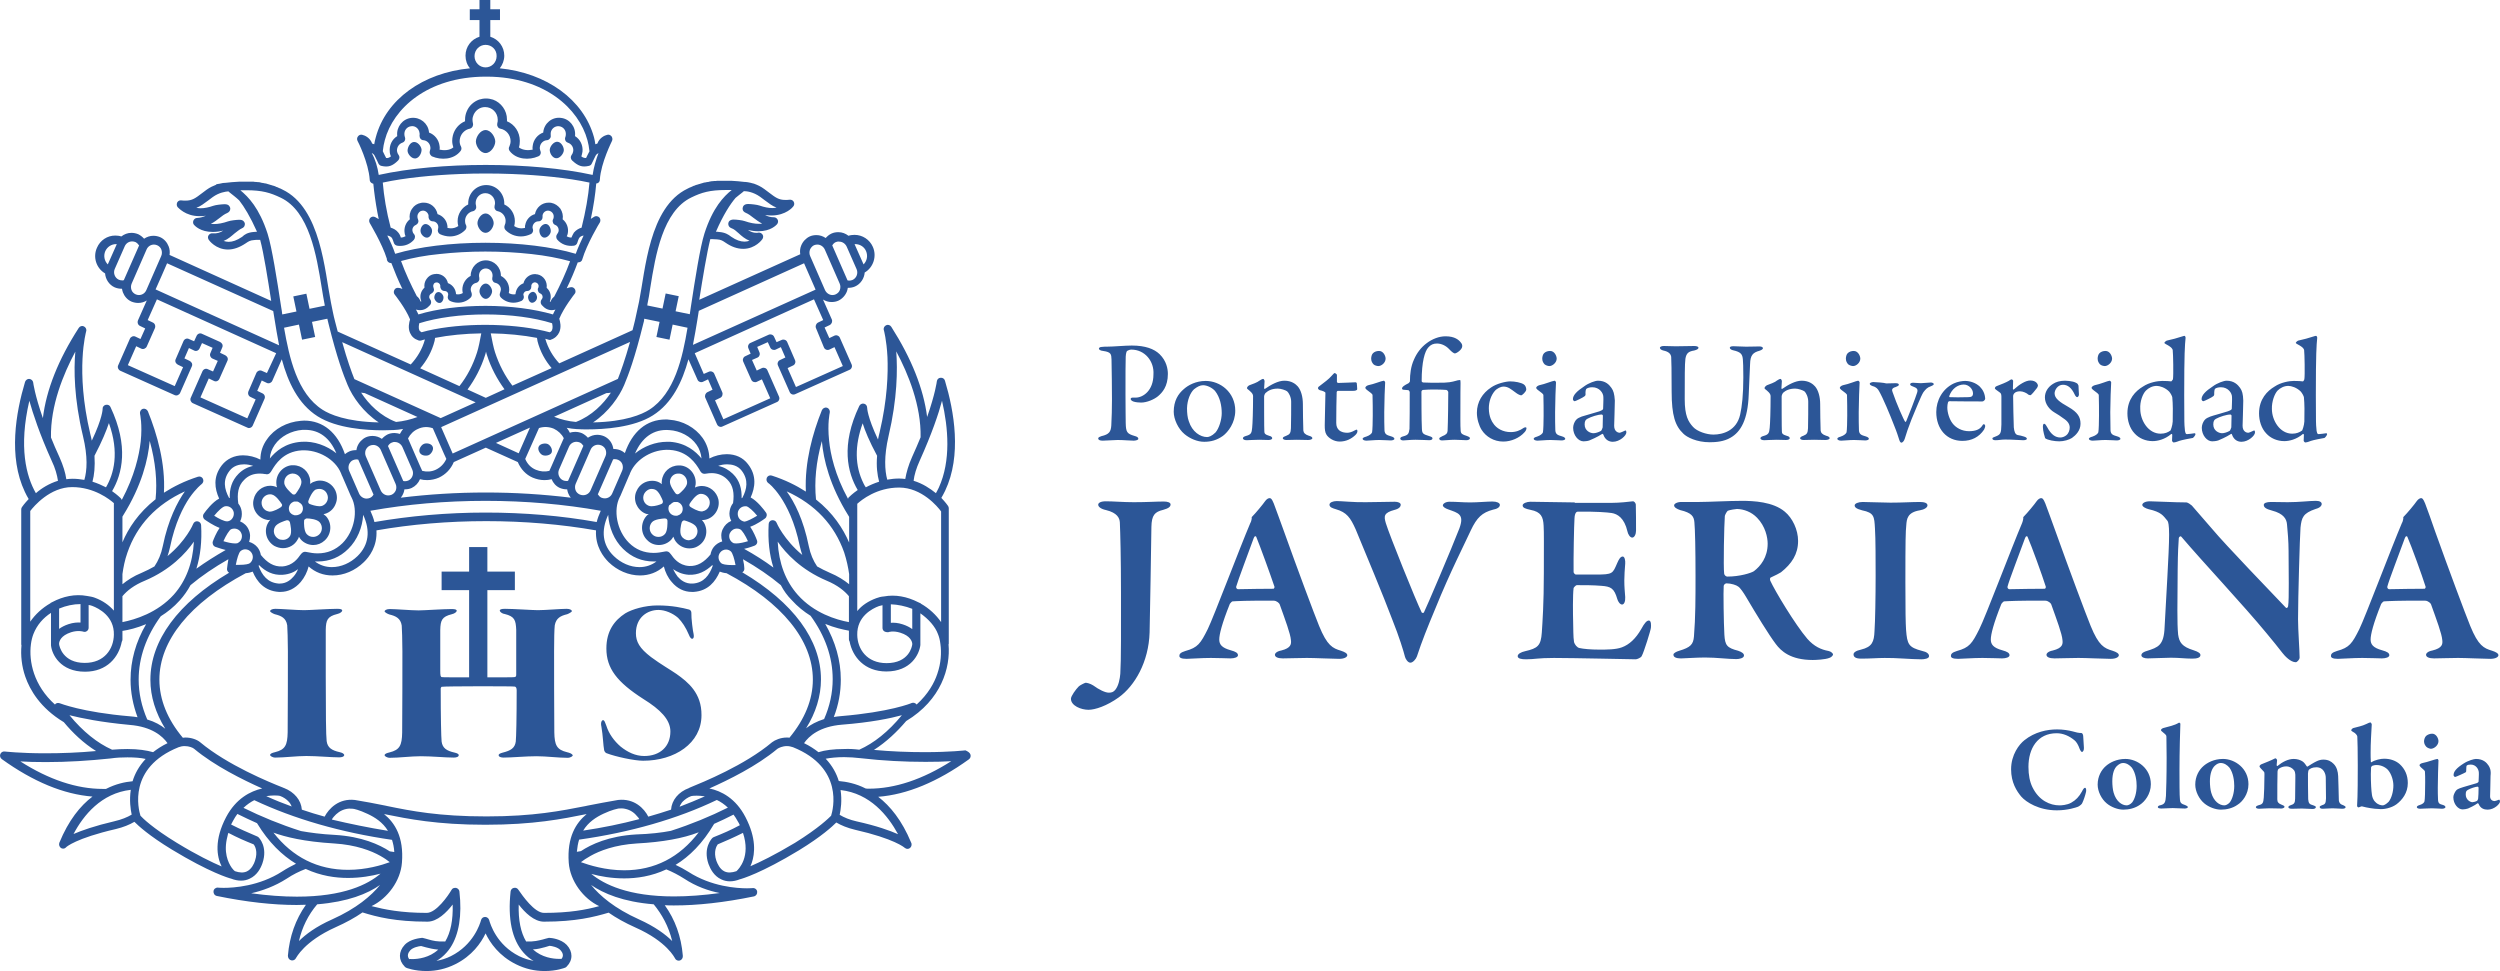 <?xml version="1.0" encoding="UTF-8"?>
<svg id="Capa_2" data-name="Capa 2" xmlns="http://www.w3.org/2000/svg" viewBox="0 0 1109.12 430.8">
  <defs>
    <style>
      .cls-1 {
        fill: #2c5697;
      }
    </style>
  </defs>
  <g id="Capa_1-2" data-name="Capa 1">
    <path class="cls-1" d="M501.92,155.1c-.7,0-1.4.3-1.9.6-.2.2-.5.9-.6,2.5-.1,1.3-.1,9.4-.1,16.8,0,5.9.1,11,.1,12.6.1,4.1.5,4.8,3.9,5.8,1.2.3,1.7.7,1.7,1.3,0,.5-1.2.8-2.1.8-1.7,0-4.3-.3-7.1-.3-1.9,0-4.7.3-6.6.3-1.2,0-2-.3-2-1,0-.5.8-.8,1.4-1,3.5-.8,4.2-2,4.4-4.7.2-3.1.3-8.2.3-11.4,0-2.1-.1-15.9-.2-17.9-.1-2.3-.1-3.3-3.7-3.8-1.2-.1-1.9-.6-1.9-1,0-.5.6-.8,1.4-.8.5-.1,1.6-.1,2.1-.1,2.9,0,8-.5,11.1-.5,6,0,9.9,1.5,12.3,3.8,3.1,3,3.7,6.6,3.7,8.8,0,5.6-2.5,8.3-4.4,9.9-1.7,1.4-4.9,2.8-7.5,2.8-.7,0-2.5-.1-3.5-.5-.7-.3-1.1-.7-1.1-1.1,0-.3.3-.6.8-.6h1.4c3.3,0,7.9-3.1,7.9-10.3.4-5.8-3.8-11-9.8-11M529.72,172.7c1.4-1.1,2.7-1.8,4-1.8,1.7,0,3.9,1,5.3,2.5,2.3,2.9,3,6.7,3,9.9,0,2.9-1.2,6.8-2.8,8.6-1.6,1.6-3,2-3.7,2-3,0-6.6-2.3-8.1-7-.6-1.6-.8-3.7-.8-5.8.1-3.7,1.5-6.9,3.1-8.4M548.02,182.2c0-8.2-6.7-13.2-13.1-13.2-4.4,0-7.8,1.9-9.7,3.6-2.5,2.1-4.5,5.2-4.5,10.1,0,3.3,2,7.6,4.8,9.9,2.4,2,5.7,3.4,8.7,3.4s5.6-.7,8.3-2.6c2.3-1.7,5.5-5.8,5.5-11.2M554.32,170.9c-.5.2-1.1.8-1.1,1.3,0,.2.3.5,1.1,1.1,1.4,1.2,1.6,1.8,1.6,2.5,0,6.5-.2,12.1-.4,14-.2,2.3-.5,3-2.7,3.6-.7.2-1.4.5-1.4,1,0,.6.7.9,1.7.9,1.1,0,3.1-.2,5.5-.2,1.4,0,3.3.1,4.1.1,1,0,1.7-.3,1.7-.8,0-.4-.5-.9-1.2-1-2-.6-2.3-1.1-2.3-2-.1-.8-.1-14.6-.1-15.5,0-.5.4-1.4.7-1.6,1.1-1,2.7-1.9,5.4-1.9,1.4,0,3.4.7,4.1,1.2.7.6,1.8,2.5,1.8,4.6,0,1.9,0,9.7-.1,11.8-.1,2.1-.5,2.7-2,3.3-.8.3-1.6.6-1.6,1.1,0,.6.9.8,1.6.8.8,0,3-.1,4.6-.1,1.8,0,3.5.1,5,.1,1,0,1.9-.3,1.9-.8,0-.4-.4-.8-1.6-1.1-1.6-.5-2.3-1.3-2.4-2.3-.1-.9-.2-10.4-.2-11.7,0-3.2-.8-6.2-2.3-7.9-.9-1-2.7-2.5-5.9-2.5-2.8,0-6,1.8-8.6,3.6,0,0-.4.1-.4-.2,0-.6.2-2.2.2-3.2,0-.3-.3-1-.6-1s-1,.3-1.7.8c-.8.7-3.2,1.6-4.4,2M601.42,169.6c-.3,0-6.3.3-7.7.3-.3,0-.6-.3-.6-.5v-3.1c0-.2-.7-.8-1-.8s-.7.6-1.5,1.4c-1,1.2-3,2.7-5.5,4.6-.3.2-.4.5-.4.7,0,.3.3.7.8.9,1.4.3,2.5.8,2.5,1.2,0,2.3-.3,11.9-.3,14.3,0,1.9.1,3.2.8,4.3.9,1.4,3.2,3,5.8,3,2.9,0,5.2-1.2,7-2.9.5-.5.9-1.1.9-1.7s-.3-.7-.3-.7c-.2,0-.4.1-1,.4-1,.6-2.3,1-3.1,1-1.3,0-2.7-.2-3.8-1.2-.7-.7-1.2-1.6-1.2-3.2,0-3.2.1-12,.2-13.7,0-.1.3-.5.5-.5h6.9c.5,0,1.7-.1,1.7-.8,0-.8-.2-2.7-.2-2.5.2-.2-.4-.5-.5-.5M614.72,159.1c0-1.2-1-3.4-2.9-3.4-1,0-2,.3-2.7,1-.6.6-.8,1.7-.8,2.4,0,1.2.5,1.9,1,2.5.6.6,1.7.8,2.2.8,1.4,0,3.2-1.5,3.2-3.3M607.02,170.9c-.7.2-1.3.7-1.3,1.2,0,.2.2.4.6.8,1.8,1.3,2.5,1.9,2.6,2.3.1.8.1,8.8.1,9.2,0,2.5-.1,6.5-.3,7.4-.2.6-1.1,1.4-2.6,1.9-1.1.3-1.6.6-1.6,1s.7.8,1.7.8c1.1,0,3.5-.3,5.7-.3,1.4,0,4.6.2,5.1.2.8,0,1.6-.3,1.6-.7s-.4-.8-1.4-1.1c-1.6-.5-2.9-.7-3-2.7-.1-2.3-.1-4.8-.1-8.1,0-3.7.3-12.2.4-13.2,0-.1-.3-.7-.6-.7-1.1.1-4.3,1.5-6.9,2M637.32,169.8c-.5,0-4.8,0-5.8-.1-.5,0-.8-.4-.8-.6,0-8.7,1.4-13.2,2.9-14.9,1.1-1.3,2.3-1.8,3.9-1.8,2,0,4,1,5.4,2.5,1.1,1.2,2.1,1.9,2.5,1.9.8,0,3.3-1.7,3.3-3.2,0-.6-.1-1-.6-1.6-.9-1.2-2.7-2.8-6.8-2.8-2.9,0-5.9,1.2-8.3,3-2.6,1.9-4.5,4.5-5.7,7.3-1.4,3-1.8,6.5-1.8,9.6,0,.3-.3.6-.6.9-2,1-2.8,1.6-2.9,2.2-.1.3.2.7.5.7.8.1,1.4.1,2.3.2.3.1.6.7.6.8,0,4.7,0,15-.1,16.4-.3,2.2-.6,2.7-2.8,3.3-.8.2-1.3.5-1.3,1,0,.4.5.8,1.3.8.9,0,3.2-.3,5.5-.3,2.1,0,5,.2,6.1.2,1,0,1.4-.4,1.4-.8s-.3-.7-1.4-1c-2.9-.9-3.2-1.2-3.3-3.3-.2-3.5-.2-14.5-.2-16.4,0-.5.5-.8.6-.8,3-.3,8.4-.2,10.5,0,.3.1.8.6.8,1,0,2.8-.1,13.2-.3,17.2-.1,1.1-.7,1.7-2.3,2.3-1,.5-1.4.7-1.4,1.1,0,.6.6.8,1.3.8,1.4,0,3.4-.3,5.6-.3,1.6,0,3.7.2,5.1.2.8,0,1.6-.3,1.6-.8,0-.4-.1-.6-1.4-1.1-1.9-.6-2.6-.9-2.7-2.3-.2-2.6-.1-5.4-.1-17,0-3.7.2-5.5-.2-5.5-.5,0-1.4.2-2,.4-1.5.4-2.9.9-8.4.8M676.12,170.6c-1.2-.9-4.1-1.4-6.1-1.4s-6.1,1-8.5,2.7c-3.8,2.5-6.3,6.4-6.3,11.2,0,2.7.9,5.7,2.1,7.6,1.9,3,5.4,5.2,9.6,5.2,3.5,0,7.2-1.6,9.4-4.1.5-.5.9-1.2.9-1.9,0-.3-.5-.5-1.2-.1-1.7,1.2-3.5,1.9-5.8,1.9-3.4,0-6.4-1.6-7.9-4.1-.3-.4-1.8-2.6-1.8-6.5,0-2.9,1-5.7,2.6-7.6,1-1.2,2.8-2,3.8-2,2.2,0,3.3,1.1,5.4,2.6,1,.8,2.1,1.3,2.6,1.3.3,0,2.2-1.6,2.2-2.6,0-.7-.3-1.7-1-2.2M690.62,159.1c0-1.2-1-3.4-2.9-3.4-1,0-2,.3-2.7,1-.6.6-.8,1.7-.8,2.4,0,1.2.5,1.9,1,2.5.7.6,1.7.8,2.2.8,1.3,0,3.2-1.5,3.2-3.3M682.92,170.9c-.7.2-1.4.7-1.4,1.2,0,.2.2.4.6.8,1.8,1.3,2.5,1.9,2.6,2.3.1.8.1,8.8.1,9.2,0,2.5-.1,6.5-.3,7.4-.2.6-1.1,1.4-2.6,1.9-1.1.3-1.5.6-1.5,1s.7.8,1.7.8c1.2,0,3.6-.3,5.7-.3,1.3,0,4.6.2,5,.2.8,0,1.6-.3,1.6-.7s-.4-.8-1.4-1.1c-1.6-.5-2.9-.7-3-2.7-.1-2.3-.1-4.8-.1-8.1,0-3.7.3-12.2.4-13.2,0-.1-.3-.7-.6-.7-1.1.1-4.3,1.5-6.8,2M710.22,191.2c-1.1.6-2.4,1-3.3,1-1.3,0-3.9-1-3.9-3.9,0-1.6.5-2.1,1.2-2.5,1.6-.9,4.7-1.9,6.4-1.9.2,0,.5.3.5.5,0,1.5-.1,3.8-.1,5.2-.1.2-.4,1.4-.8,1.6M714.92,172.1c-1-1.4-2.6-3.2-6-3.2-1.2,0-4.1,1-6.1,2.5-3.2,2.1-5,3.9-5,5.7,0,.4.4.9.8.9.3,0,3.9-1.7,4.5-2.3.1-.1.3-.4.3-.6-.1-1.5.1-2.5.5-2.7.5-.3,1.3-.6,2.5-.6,3.2,0,4.9,2.6,4.9,4.3.1.8-.1,4.6-.1,5.2,0,.4-.4.7-1.7,1.2-1.4.5-6.7,1.9-7.8,2.3-.9.4-1.9.7-2.6,1.6-.7.9-1.2,2.2-1.2,3.4,0,3.3,2.3,6,4.6,6,.4,0,1.9-.1,2.6-.4.7-.3,3.4-1.4,5.7-2.9.1-.1.4.1.5.3.8,2.4,2.6,3.2,4.2,3.2,3.1,0,6-2.8,6-4.1,0-.1,0-.5-.1-.7s-.2-.3-.4-.2c-.8.4-2.2,1-2.4,1-.6,0-2.5-.4-2.5-3.1,0-.7.3-8.7.3-11.2-.2-3-.6-4.3-1.5-5.6M738.22,153.5c-1,0-1.8.3-1.8.8,0,.6.7,1,1.5,1.2,2.4.5,3.3,1.5,3.5,2.8.1.8.2,7,.2,15.4,0,10.7,1.6,15.3,5.2,18.7,1.6,1.6,5.9,3.8,11.7,3.8,2.8,0,6.3-.3,9.2-2,4.6-2.6,7.7-8,8.1-19.2.1-3.3.5-10.6.6-13.5.1-4,1.3-5.1,4.2-5.9.9-.3,1.5-.7,1.5-1.1,0-.5-.6-.8-1.6-.8-1.8,0-3.2.1-5.9.1-2.1,0-4-.2-5.6-.2-1.2,0-1.6.3-1.6.7,0,.5.8,1,1.5,1.1,3.5.8,4.1,1.8,4.3,4.1.1.7.2,3.7.2,7.9,0,7.6-.6,13-1.4,16.5-1.6,7.2-7.7,8.9-11.9,8.9-3,0-7.2-1.4-9-3.4-2.1-2.3-3.7-4.9-3.7-12.3,0-9.2,0-15.8.3-17.9.4-2.6,1.5-3.3,3.9-3.7,1.2-.3,1.9-.7,1.9-1.2s-.7-.8-1.9-.8c-1.4,0-4.1.1-6.5.1-2.4.1-4.2-.1-6.9-.1M783.92,170.9c-.4.2-1.1.8-1.1,1.3,0,.2.3.5,1.1,1.1,1.4,1.2,1.6,1.8,1.6,2.5,0,6.5-.2,12.1-.4,14-.2,2.3-.5,3-2.7,3.6-.7.2-1.4.5-1.4,1,0,.6.7.9,1.7.9,1.1,0,3.1-.2,5.5-.2,1.4,0,3.3.1,4.1.1,1,0,1.7-.3,1.7-.8,0-.4-.5-.9-1.2-1-2-.6-2.3-1.1-2.3-2-.1-.8-.1-14.6-.1-15.5,0-.5.4-1.4.6-1.6,1.1-1,2.7-1.9,5.4-1.9,1.4,0,3.3.7,4.1,1.2.7.6,1.7,2.5,1.7,4.6,0,1.9,0,9.7-.1,11.8-.1,2.1-.5,2.7-2,3.3-.8.3-1.5.6-1.5,1.1,0,.6.9.8,1.6.8.8,0,3-.1,4.6-.1,1.8,0,3.5.1,5,.1,1,0,1.9-.3,1.9-.8,0-.4-.4-.8-1.6-1.1-1.6-.5-2.3-1.3-2.4-2.3-.1-.9-.2-10.4-.2-11.7,0-3.2-.8-6.2-2.3-7.9-.9-1-2.7-2.5-5.9-2.5-2.8,0-6,1.8-8.6,3.6,0,0-.4.1-.4-.2,0-.6.2-2.2.2-3.2,0-.3-.3-1-.6-1s-1,.3-1.7.8c-.7.7-3.2,1.6-4.3,2M825.32,159.1c0-1.2-1-3.4-2.9-3.4-1,0-2,.3-2.7,1-.6.6-.8,1.7-.8,2.4,0,1.2.5,1.9,1,2.5.7.6,1.8.8,2.2.8,1.4,0,3.2-1.5,3.2-3.3M817.62,170.9c-.7.2-1.4.7-1.4,1.2,0,.2.2.4.6.8,1.8,1.3,2.5,1.9,2.6,2.3.1.8.1,8.8.1,9.2,0,2.5-.1,6.5-.3,7.4-.2.6-1.1,1.4-2.6,1.9-1.1.3-1.5.6-1.5,1s.7.8,1.7.8c1.2,0,3.5-.3,5.7-.3,1.4,0,4.6.2,5,.2.8,0,1.6-.3,1.6-.7s-.4-.8-1.4-1.1c-1.6-.5-2.9-.7-3-2.7-.1-2.3-.1-4.8-.1-8.1,0-3.7.3-12.2.4-13.2,0-.1-.3-.7-.7-.7-.9.1-4.1,1.5-6.7,2M831.12,169.5c-.6,0-1.6.3-1.6.7,0,.5.3.7,1.3,1.1,1.6.4,2.3,1.3,2.8,2.2,1.7,2.9,5,10.8,6.6,15,1.5,3.7,1.7,4.6,2.4,6.7.2.7.6,1.2.9,1.2.5,0,1.2-.7,1.5-1.7,1.1-3.4,1.2-4,3-8.6,1.9-4.5,4.2-10.4,5.3-12.1,1-1.3,1.7-2.1,3.2-2.6,1-.4,1.4-.7,1.4-1,0-.4-.7-.7-1.3-.7-1.2,0-3.2.3-4.4.3-1.5,0-2.4-.2-3.5-.2-.8,0-1.3.3-1.3.7s.5.7,1.1.9c1.9.7,2.5,1.2,2,2.8-.6,2-4,10.8-4.8,12.6-.1.3-.3.5-.5.3-.5-.5-3.8-7.9-5.6-13.2-.3-.8-.5-1.7,1.4-2.2.8-.3,1.4-.6,1.4-1,0-.5-.5-.7-1.5-.7-.8,0-2.4.1-4.1.1-.8-.3-4.6-.6-5.7-.6M864.82,175.6c1.1-3,3.6-5,6.4-5,2.3,0,4.1,2.1,4.1,3.9,0,1.4-.8,1.7-2.2,1.7-3.2.1-6.3.1-8,0-.2.1-.5-.2-.3-.6M878.32,171.5c-1.7-1.6-4.2-2.5-6.5-2.5-1.2,0-3.3.3-5,1.1-5.1,2.4-7.8,7.6-7.8,12.7,0,7.5,4.6,12.8,11.6,12.8,4.1,0,7.4-1.7,9.6-5,.2-.4.5-1.1.5-1.6,0-.3-.2-.8-.6-.8-.3,0-.6.4-.8.8-1.1,1.6-3,2.3-5.8,2.3-3.1,0-5.8-1.5-7.3-3.5-1.4-1.8-2.3-4.8-2.3-7,0-.7.1-1.7.3-2.3.1-.3.4-.5.6-.5,3,.1,13.9.1,14.6.1s1.3-.8,1.3-1.2c-.1-2.2-1-4-2.4-5.4M885.82,171.3c-.7.2-.8.9-.8,1,0,.3.8.8,2.3,1.9.6.4.6,1.3.6,2.1v12c-.1,3.9-.3,4.5-2.7,5.4-.4.2-1.3.4-1.3.8,0,.6.6.8,1.4.8,1.6,0,2.4-.3,4.3-.3,3.7,0,6.3.3,8,.3,1,0,1.6-.3,1.6-.6s-.2-.7-1.2-1c-.9-.3-2.1-.6-2.9-.7-1.1-.3-1.5-1.5-1.7-3.4-.1-1-.3-12.5-.3-13.8,0-.5.2-1,.6-1.4.6-.6,1.5-.8,2.5-.8,1.3,0,3,.8,3.7,1.5.2.1.8.3,1,.2.4-.2,2-2.1,2.8-3.2.2-.3.4-.8.4-1,0-.6-.7-2.3-3.4-2.3-2,0-4.8,1.7-7.3,4-.1.1-.4,0-.4-.3,0-1.2.1-2.4.1-3.5,0-.2-.3-.7-.7-.7-.2,0-.6.2-1.3.7-1,.6-3.2,1.5-5.3,2.3M919.52,169.3c-.8-.2-2.1-.4-3.4-.4-2.3,0-4.1.6-5.3,1.4-2.4,1.5-3.6,3.7-3.6,6,0,3,2.1,5.4,4.1,6.6,2.1,1.2,2.5,1.6,4.1,2.7,2,1.3,2.8,2.6,2.8,4.1,0,1.2-.5,2.6-1.5,3.4-.7.6-1.8,1-2.6,1-2.2,0-4.1-1.2-5.9-4.6-.4-.7-.8-1.5-1.4-1.5-.3,0-.5.6-.5,1.4,0,1.9.9,4.6,1,5,1.1.9,4.3,1.4,6.3,1.4s4.4-.7,5.6-1.5c1.7-1.2,3.8-3.3,3.8-6.3s-1.3-5.1-5.3-7.4c-4.1-2.3-6.2-3.9-6.2-6.1,0-1.4,1.3-3.8,3.7-3.8,2.1,0,3.8,1.3,5.2,4.3.3.7.8,1.2,1.1,1.2.4,0,.8-.6.8-1.2,0-.5-.2-2.8-.2-3.9-.1-.4-.4-.8-.6-1-.1-.1-1.3-.7-2-.8M937.02,159.1c0-1.2-1-3.4-2.9-3.4-1,0-2,.3-2.7,1-.6.6-.8,1.7-.8,2.4,0,1.2.5,1.9,1,2.5.6.6,1.7.8,2.2.8,1.3,0,3.2-1.5,3.2-3.3M929.32,170.9c-.7.2-1.4.7-1.4,1.2,0,.2.2.4.6.8,1.8,1.3,2.5,1.9,2.6,2.3.1.8.1,8.8.1,9.2,0,2.5-.1,6.5-.3,7.4-.2.6-1.1,1.4-2.6,1.9-1.1.3-1.6.6-1.6,1s.7.8,1.7.8c1.2,0,3.5-.3,5.7-.3,1.4,0,4.6.2,5,.2.8,0,1.6-.3,1.6-.7s-.4-.8-1.4-1.1c-1.6-.5-2.9-.7-3-2.7,0-2.3-.1-4.8-.1-8.1,0-3.7.3-12.2.4-13.2,0-.1-.3-.7-.7-.7-.9.1-4.1,1.5-6.6,2M952.02,173.3c1.2-1.2,2.9-2.1,4.8-2.1,1.3,0,3.7.7,5.5,2.5.7.8,1.3,2,1.4,2.5.3,2.9.3,7,.2,10.8-.1,1.9-.9,3.9-1,4-1.1.8-2.4,1.4-4.4,1.4-5.4,0-9-5.8-9-11-.2-3.3,1.1-6.7,2.5-8.1M963.22,169.2c-.8-.1-1.9-.2-4-.2-1.9,0-5.7.6-8.5,2.5-3.2,1.9-6.9,5.5-6.9,11.9,0,3.2,1,6.6,3.2,8.9,1.9,2.1,4.8,3.4,8,3.4,2.1,0,5.4-.7,8.3-3.2.1,0,.4.1.4.4,0,.9-.1,2-.1,2.6,0,.3.5.8.7.8.3,0,1-.1,2.5-.7,1.2-.4,4.7-1.1,6-1.3.3-.1,1.2-1.2,1.2-1.7,0-.1-.1-.4-.4-.4-.6.1-2.7.4-3.4.4-.4,0-.9-.3-1-3-.1-1.2-.2-1.2-.2-14.3,0-18.7.3-22.1.6-25.3.1-.5-.3-1-.4-1-.3,0-.6.1-.9.2-1.7.6-5.4,1.6-7,1.9-.4.1-1.1.8-1.1,1,0,.1.1.3.7.6,2.9,1.5,2.9,2.3,3,2.6.2,1.6.4,11.2.1,13-.4.5-.6.9-.8.9M989.12,191.2c-1.1.6-2.4,1-3.3,1-1.3,0-3.9-1-3.9-3.9,0-1.6.5-2.1,1.2-2.5,1.6-.9,4.7-1.9,6.4-1.9.2,0,.5.3.5.5,0,1.5-.1,3.8-.1,5.2-.1.2-.4,1.4-.8,1.6M993.82,172.1c-1-1.4-2.7-3.2-6-3.2-1.2,0-4.1,1-6.1,2.5-3.2,2.1-5,3.9-5,5.7,0,.4.4.9.8.9.3,0,3.9-1.7,4.5-2.3.1-.1.3-.4.3-.6,0-1.5.1-2.5.5-2.7.4-.3,1.3-.6,2.5-.6,3.2,0,4.9,2.6,4.9,4.3.1.8-.1,4.6-.1,5.2,0,.4-.4.7-1.8,1.2s-6.7,1.9-7.7,2.3c-.9.4-1.9.7-2.6,1.6s-1.2,2.2-1.2,3.4c0,3.3,2.3,6,4.6,6,.4,0,1.9-.1,2.7-.4.7-.3,3.4-1.4,5.7-2.9.1-.1.4.1.4.3.8,2.4,2.6,3.2,4.2,3.2,3.1,0,6-2.8,6-4.1,0-.1,0-.5-.1-.7s-.2-.3-.4-.2c-.8.4-2.2,1-2.5,1-.6,0-2.5-.4-2.5-3.1,0-.7.3-8.7.3-11.2-.1-3-.5-4.3-1.4-5.6M1010.42,173.3c1.2-1.2,2.9-2.1,4.8-2.1,1.3,0,3.7.7,5.5,2.5.7.8,1.3,2,1.4,2.5.3,2.9.3,7,.2,10.8-.1,1.9-.9,3.9-1,4-1.1.8-2.5,1.4-4.4,1.4-5.4,0-9-5.8-9-11-.1-3.3,1.2-6.7,2.5-8.1M1021.62,169.2c-.8-.1-1.9-.2-4-.2-1.9,0-5.7.6-8.5,2.5-3.2,1.9-6.9,5.5-6.9,11.9,0,3.2,1,6.6,3.2,8.9,1.9,2.1,4.8,3.4,8,3.4,2.1,0,5.4-.7,8.3-3.2.1,0,.4.1.4.4,0,.9-.1,2-.1,2.6,0,.3.5.8.7.8.3,0,1-.1,2.5-.7,1.2-.4,4.7-1.1,6-1.3.3-.1,1.2-1.2,1.2-1.7,0-.1-.1-.4-.4-.4-.7.1-2.7.4-3.4.4-.4,0-.9-.3-1-3-.1-1.2-.2-1.2-.2-14.3,0-18.7.3-22.1.6-25.3.1-.5-.3-1-.5-1-.3,0-.6.1-.9.2-1.7.6-5.4,1.6-7,1.9-.4.1-1.1.8-1.1,1,0,.1.1.3.7.6,2.9,1.5,2.9,2.3,3,2.6.2,1.6.4,11.2.1,13-.2.5-.4.9-.7.9M478.52,304.6c-1.2,1.2-3.4,4.2-3.4,5.4,0,3.1,4.5,4.9,7.8,4.9,2.9,0,8.1-1.7,13.4-5.5,7.1-5.1,13.3-15.7,13.7-28.8.2-9.2.7-37.9.8-46.8.1-5.3,1.5-6.7,5.2-7.6,2.6-.7,3.3-1.5,3.3-2.4s-1.4-1.3-3-1.3c-3.4,0-7.3.3-13.3.3-4.7,0-9.1-.4-12.4-.4-2.5,0-3.4.8-3.4,1.5,0,.9,1.1,1.9,3.5,2.4,4.9,1.2,6,3.5,6.1,5.5.2,4.6.5,15.5.5,31.1s.1,29.8-.3,36c-.2,2.2-.7,5.2-2.2,7.1-.8,1-1.6,1.3-2.9,1.3-1.6,0-4.3-1.3-6.9-3.2-1.4-.9-2.9-1.2-3.4-1.2-.5.1-2.7,1.2-3.1,1.7M565.42,260.3c.1.4-.3.9-.4.9-3.5,0-11.6.1-15.8.2-.4,0-.9-.5-.8-1.1.7-2.6,5.9-16.3,7.8-21.6.3-.9,1-1.1,1.2-.3,1.5,3.6,6.3,16.8,8,21.9M565.12,223.4c-.9-2.2-1.3-2.4-1.9-2.4-.5,0-1.3.4-2,1.4-.8,1.2-4.1,5.2-5.7,6.8-.3.2-.2.5-.2.9s-.4,1.7-.6,1.9c-4.6,10.8-16.3,41.8-18.9,47.1-3.2,6.4-4.4,8.2-9.9,9.7-2.3.7-2.7,1.4-2.7,2.2,0,.7.7,1.3,3.2,1.3,1.6,0,6.5-.4,10.8-.4,4,0,6.8.2,8.7.2,1.7,0,3.3-.5,3.3-1.4,0-1-1-1.6-3.2-2.2-4-1.1-5.1-2.6-5.1-4.8s1.2-7.1,4.7-15.8c.2-.3.9-1.1,1.2-1.1,1.5-.1,6.8-.4,18.3-.3,1.3,0,2.5,1.2,2.6,1.6,2.5,7,4.8,13.1,5,15.9.2,1.7.1,3.5-4.3,4.6-2.1.4-2.8,1.3-2.8,1.9,0,1,1.3,1.6,3.5,1.6,2.8,0,7.1-.2,10.7-.2,3.4,0,11.6.4,14.3.4,2.5,0,3.6-.9,3.6-1.6,0-.8-1-1.4-2.8-2-3.7-1.1-6.1-2.2-9.7-11-2.2-5.4-9.6-25.2-15.6-42-1.5-4.1-3.5-9.7-4.5-12.3M593.02,222.3c-1.6,0-3.2.6-3.2,1.6,0,1.2,1.5,1.6,2.8,2,4.9,1.4,6.5,3.8,8.8,8.9,4.1,9.9,12.5,30,16.2,39.9,3.2,8,5.1,14.3,5.7,16.7.2.8,1.2,2.6,2.4,2.6,1.1,0,2.5-1.6,2.9-2.8,2.2-6.7,4.6-12.7,8.2-21.3,6.5-16.1,13.3-29.3,15.7-34.6,2.7-5.7,5-7.9,9.9-9.2,1.8-.3,3-1.1,3-2.1,0-.9-1.4-1.5-3.3-1.5-2.3,0-6.7.4-9.8.4-3.6,0-5.9-.3-9.3-.3-1.7,0-2.9.9-2.9,1.6s1.2,1.4,2.4,1.8c4.4,1.6,7.3,2.1,4.9,8.5-3.3,8.6-14.8,35.5-15.7,37.2-.1.3-.8.3-1,0-2.6-5.3-14.3-34.3-15.9-39.6-.9-3.1-1-4.6,3.9-5.9,2-.5,2.7-1.4,2.7-2.3,0-.8-1.2-1.3-2.6-1.3-2.5,0-9.3.2-12.9.2-5.3.1-10.7-.5-12.9-.5M698.62,222.9c-5.7,0-14.6-.3-19.7-.3-1.5,0-3.4.7-3.4,1.6,0,1.1,1.2,1.5,3.5,2,4.7.9,5.6,3.1,5.8,7,.2,3.2.1,8.2.1,21,0,13.5-.6,21.8-.9,26.4-.4,5.9-1.8,7-7.4,8.3-1.8.4-3.3,1.2-3.3,2.2,0,1.1,1.6,1.4,3.7,1.4,3.9,0,5.1-.6,12.4-.6,8.2,0,35.1.6,36.3.6.5,0,2.3-.7,2.6-1.4,1-1.7,4.1-11.8,4.1-12.6.1-.9.2-3.2-.9-3.2-.9,0-1.9,1-3.4,3.8-2.4,4.2-5.3,6.9-8.6,8.1-2.7,1-6.7,1-10,1-3.7,0-7.1-.3-8.8-.7-1.1-.2-2.1-1.6-2.4-2.6-.4-2.3-.3-6.3-.4-8.9-.1-3.6-.2-12.1.2-15.1,0-.2,1-1.3,1.4-1.3,3.4,0,7.4,0,10.9.3,4.3.3,5.7,1.1,7.1,5.9.3,1.1,1.2,2.4,2.1,2.4s1.5-1.3,1.4-3.3c-.2-2.7-.4-4.5-.4-7.4,0-2.5.2-4.5.4-7.5.1-1.2-.2-3.1-1.1-3.1-1,0-1.7,1.2-2.4,2.8-2.1,4.8-1.9,5.2-9.6,5.2h-8.7c-.6,0-1.1-.8-1.1-1.1-.1-6,.2-21.1.4-23.8.1-2.6,1-3,1.4-3,8.4-.1,13.1.3,15.1.6,2.5.4,5.6,2.1,7,8.2.2,1.1,1.1,2.7,2.1,2.7s1.7-1.5,1.7-3.1c0-2.2,0-9.7-.1-11.6-.1-.8-.9-1.5-1.3-1.4-1.5.2-6,.7-9.6.7h-16.2v-.2ZM779.52,229.7c3.7,3.8,4.7,8.7,4.7,11.5,0,6.1-3.2,10-6.1,12.2-1.2.8-6.2,2.4-11.8,2.4-.6,0-1.3-.6-1.4-1.3-.4-2.8,0-21.9.3-25.6.1-.5.8-1.9,1.3-2.3.9-.4,3.7-.8,4.1-.8,3.1.1,6.4,1.3,8.9,3.9M790.12,253.9c4.8-3.8,7.6-8.1,7.6-13.9,0-5-2.5-10.2-5.9-13-5.2-4.4-13.9-4.8-19-4.8-5.9,0-14.9.5-19,.5h-7.9c-1.9,0-3.2.8-3.2,1.5,0,.9,1.2,1.6,2.7,2.1,5.1,1.2,6.1,2.8,6.3,5.4.3,2.9.5,12.2.5,23.9,0,9.3,0,18.4-.7,26.8-.3,3.5-1.5,4.8-6.5,6.3-1.4.4-2.6,1.1-2.6,1.7,0,1,.8,1.7,3.5,1.7,1.2,0,6.7-.4,10.5-.4,5.3,0,10.1.7,13.9.7,1.3,0,3.4-.4,3.4-1.6,0-.8-.8-1.5-2.6-2.1-5-1.3-5.8-2.4-6.1-7.1-.3-5-.5-19.5-.3-21.7.1-.6.8-1.1,1.2-1.1,2.1,0,4.5.8,5.2,1.4.9.5,2.5,2.9,3.5,4.6,4.6,7.8,10.1,16.8,13.2,20.9,2.3,3.1,6.5,7.1,16.4,7.1,1.4,0,5.6-.2,7.3-.9.8-.2,1.7-1,1.7-1.6,0-.4-.9-1.3-2-1.5-3.3-.6-6.4-2-9.4-5.4-5.4-6.3-14.4-21.3-16.4-25.7-.2-.4-.3-1.3.2-1.5,1.8-.8,4.1-2,4.5-2.3M831.82,234.4c.3,4.1.3,15.5.3,21,0,9.2-.2,20.5-.5,24.6-.2,4.7-1,7-6,8.2-2.3.5-3.3,1.3-3.3,2.1,0,1.1.8,1.9,3.4,1.9,4,0,7.3-.3,10.4-.3,4.6-.1,12,.6,16.3.6,1.3,0,3.4-.3,3.4-1.4s-1.1-1.9-3-2.3c-6.1-1.6-6.7-2.9-7.2-9.4-.2-3.3-.3-7.9-.3-21.1,0-18.7.1-22.5.4-25.3.2-2.8.5-5.7,6-6.6,1.9-.3,3.4-1.2,3.4-2.2,0-1.1-1.5-1.5-3.4-1.5-3.8,0-7.6.3-13,.3-3.6,0-9.3-.3-12.4-.3-1.9,0-3.5.7-3.5,1.5s.6,1.5,3.3,2.2c5.4,1.1,5.4,2.8,5.7,8M907.62,260.3c.1.4-.3.9-.4.9-3.5,0-11.5.1-15.8.2-.4,0-.9-.5-.8-1.1.6-2.6,5.9-16.3,7.8-21.6.3-.9,1-1.1,1.2-.3,1.6,3.6,6.4,16.8,8,21.9M907.42,223.4c-.9-2.2-1.3-2.4-1.9-2.4-.5,0-1.3.4-2,1.4-.8,1.2-4.1,5.2-5.7,6.8-.3.2-.2.5-.2.9s-.4,1.7-.5,1.9c-4.6,10.8-16.3,41.8-19,47.1-3.2,6.4-4.4,8.2-9.9,9.7-2.3.7-2.7,1.4-2.7,2.2,0,.7.6,1.3,3.2,1.3,1.6,0,6.5-.4,10.8-.4,4,0,6.8.2,8.7.2,1.7,0,3.3-.5,3.3-1.4,0-1-1-1.6-3.2-2.2-4-1.1-5.1-2.6-5.1-4.8s1.2-7.1,4.7-15.8c.2-.3.9-1.1,1.2-1.1,1.5-.1,6.7-.4,18.3-.3,1.3,0,2.5,1.2,2.6,1.6,2.5,7,4.8,13.1,5,15.9.2,1.7.1,3.5-4.3,4.6-2.1.4-2.8,1.3-2.8,1.9,0,1,1.3,1.6,3.5,1.6,2.8,0,7.1-.2,10.7-.2,3.4,0,11.5.4,14.3.4,2.5,0,3.6-.9,3.6-1.6,0-.8-1-1.4-2.8-2-3.7-1.1-6.1-2.2-9.7-11-2.2-5.4-9.6-25.2-15.6-42-1.5-4.1-3.5-9.7-4.5-12.3M953.72,222.4c-2,0-3.3.8-3.3,1.6s1.6,1.6,2.8,1.9c5.7,1.3,6.4,2.8,8.4,5.2.3.4.7,1.7.7,6.1,0,7.8-1.4,28.8-2,41-.3,8.2-2.9,9-7.9,10.6-1.1.3-2.4.9-2.4,1.9,0,.9,1.3,1.4,2.8,1.4,1.9,0,8-.3,10.3-.3,3.8,0,6.3.4,9.5.4,2.1,0,3.6-.4,3.6-1.6,0-.7-.8-1.4-3-2.1-5.2-1.6-6.4-3.5-6.9-7-.5-5.3-.3-13.6-.2-28.7.1-8.6.3-11.1.5-14.1,0-.3.7-1.2,1.2-.5,9.7,11.4,27.4,30.2,37.7,42.7,3,3.6,5,6.1,7.1,8.8,1,1.3,3.6,4.1,5.9,4.1.5,0,1.7-1.1,1.7-2.1,0-2.8-.7-12.4-.7-17,0-9.3.8-36.8,1.1-40.7.5-4.4,1.1-6.3,6.7-8.2,2-.5,2.7-1.5,2.7-2.2,0-.8-.8-1.4-2.6-1.4-2.8,0-7.3.6-12.5.6-2.2,0-4.7-.1-7.4-.1-2,0-3.2.5-3.2,1.3,0,1.3,1.4,1.9,3.6,2.5,5.4,1.4,6.5,3.9,6.7,6.1.3,2.8.7,7.9.7,11.7,0,9.1.3,21.5-.2,24.6,0,.2-.4,1.2-1,.7-5.8-6.1-27.1-28.2-32.5-34.7-4.5-5.2-7.5-8.6-9.2-10.6-.3-.3-1.8-1.4-2.4-1.4-5.3,0-13.9-.5-16.3-.5M1076.12,260.3c.1.4-.3.9-.4.9-3.5,0-11.5.1-15.8.2-.4,0-.9-.5-.8-1.1.6-2.6,5.9-16.3,7.8-21.6.3-.9,1-1.1,1.2-.3,1.6,3.6,6.4,16.8,8,21.9M1075.92,223.4c-.9-2.2-1.3-2.4-1.8-2.4s-1.3.4-2,1.4c-.8,1.2-4.1,5.2-5.7,6.8-.3.2-.2.5-.2.9s-.4,1.7-.6,1.9c-4.6,10.8-16.3,41.8-18.9,47.1-3.2,6.4-4.4,8.2-9.9,9.7-2.3.7-2.7,1.4-2.7,2.2,0,.7.6,1.3,3.1,1.3,1.6,0,6.5-.4,10.8-.4,4,0,6.8.2,8.7.2,1.7,0,3.3-.5,3.3-1.4,0-1-1-1.6-3.2-2.2-4-1.1-5.1-2.6-5.1-4.8s1.2-7.1,4.7-15.8c.2-.3.9-1.1,1.2-1.1,1.5-.1,6.8-.4,18.3-.3,1.3,0,2.5,1.2,2.6,1.6,2.5,7,4.8,13.1,5,15.9.2,1.7.1,3.5-4.4,4.6-2.1.4-2.8,1.3-2.8,1.9,0,1,1.3,1.6,3.5,1.6,2.8,0,7.1-.2,10.7-.2,3.4,0,11.5.4,14.3.4,2.5,0,3.6-.9,3.6-1.6,0-.8-1-1.4-2.8-2-3.7-1.1-6.1-2.2-9.7-11-2.2-5.4-9.6-25.2-15.6-42-1.4-4.1-3.4-9.7-4.4-12.3M919.62,324.5c-1.9-.5-4.5-.9-7-.9-4.4,0-9.9,1.1-14.5,4.8-2.3,1.8-5.9,6.4-5.9,12.9,0,5.9,2.5,9.7,4.5,12.1,2.2,2.5,7.8,6.1,15.8,6.1,4.9,0,8.6-1.3,9.4-1.6.8-.4,1.8-1.2,1.9-1.7.5-1,1.3-3.3,1.6-4.7.2-.6.2-2-.4-2-.4,0-.8.5-1.4,1.7-1.2,2.2-2.7,3.8-4.7,4.9-1.9,1.1-4.5,1.2-5.2,1.2-4.2,0-9.1-2.1-12-8-1.2-2.4-1.8-5.5-1.8-9.1,0-8.1,4-14.9,12.5-14.9,2.9,0,5.6,1.2,7.9,3.1.9.7,1.7,2.1,2.3,3.8.3.8.8,1.4,1,1.4.6,0,1-.9.9-2-.1-1.6-.2-3.4-.3-4.9,0-.8-.4-1.5-.8-1.5-1.2,0-2.5-.3-3.8-.7M939.32,339.7c.9-.8,1.7-1.2,2.6-1.2,1.5,0,2.9.9,3.9,2.1,1.7,2.4,2.1,5.8,2.1,8.1,0,3.1-.9,5.9-2,7.3-.8.9-1.8,1.3-2.4,1.3-2.2,0-4.7-1.8-5.8-5.6-.4-1.3-.6-3.4-.6-5.1,0-3.5.9-5.8,2.2-6.9M954.22,347.9c0-7-6-11.2-11.3-11.2-4,0-7,1.7-8.6,3.1-2,1.7-3.7,4.6-3.7,8.3,0,3,1.7,6.4,4,8.3,2,1.7,5,2.8,7.4,2.8s5.2-.6,7.4-2.2c2-1.3,4.8-4.6,4.8-9.1M959.72,323c-.6.2-1,.6-1,.9s.3.5,1,1.1c1.1.9,1.4,1.2,1.4,1.8,0,1.6.1,6.6.1,9.4,0,8.5-.2,14.5-.3,16.9-.2,2.8-.5,3.6-2.3,4.1-.6.1-1.3.3-1.3.9,0,.3.4.6,1.6.6,1.1,0,3.8-.2,5-.2,1,0,4,.2,5.3.2.6,0,1.4-.2,1.4-.6s-.4-.6-1.1-.9c-2-.6-2.3-1.2-2.4-2.5-.2-1.6-.2-8.7-.2-12.9,0-8,.3-18.8.4-20.7,0-.2-.5-.6-.6-.5-2.1,1.3-4.6,1.7-7,2.4M982.62,339.7c.9-.8,1.7-1.2,2.6-1.2,1.5,0,2.9.9,3.9,2.1,1.7,2.4,2.1,5.8,2.1,8.1,0,3.1-.9,5.9-2,7.3-.8.9-1.8,1.3-2.4,1.3-2.2,0-4.7-1.8-5.8-5.6-.4-1.3-.6-3.4-.6-5.1,0-3.5,1-5.8,2.2-6.9M997.52,347.9c0-7-6-11.2-11.3-11.2-4,0-7,1.7-8.6,3.1-2,1.7-3.7,4.6-3.7,8.3,0,3,1.7,6.4,4,8.3,2,1.7,5,2.8,7.4,2.8s5.2-.6,7.4-2.2c2.1-1.3,4.8-4.6,4.8-9.1M1003.42,339c-.4.1-1,.6-1,1,0,.3.6,1,1.9,2.3.3.3.3.7.3,1.2,0,4.7-.2,8.9-.3,10.3-.2,2.3-.4,3-2.2,3.4-1,.3-1.3.6-1.3.9,0,.5.7.7,1.5.7,1.1,0,2.7-.2,4.5-.2,2,0,5,.1,5.3.1.7,0,1.4-.4,1.4-.7,0-.4-.3-.6-1.3-1-1.4-.5-1.9-1.2-1.9-2.3,0-4.1,0-9,.1-12.4,0-.4.2-1,.5-1.2.8-.6,2-1.1,3.3-1.1,1.6,0,2.8.8,3.5,1.7.3.3.7,1.2.6,3.4l-.1,9.2c0,1.9-.5,2.5-1.9,2.9-.7.2-1.1.6-1.1.8,0,.4.2.8,1.6.8,1.1,0,3.3-.1,4.4-.1,1.2,0,3.6.2,4.8.2.9,0,1.4-.4,1.4-.8s-.5-.6-1.1-.8c-1.9-.5-2.1-1-2.3-2.7-.1-1.2-.1-11-.1-11.4,0-.5.2-1.5.4-1.7.5-.4,1.4-1.1,3.3-1.1,1.7,0,2.8.8,3.4,1.8s.8,2,.8,2.9c0,1.8.1,7.7.1,9.1-.1,2.1-.3,2.6-1.7,3-.6.2-1.1.5-1.1.8,0,.4.3.8,1.3.8,1.2,0,2.6-.2,4.4-.2,1.4,0,3.2.2,4.3.2,1,0,1.5-.3,1.5-.7,0-.3-.4-.6-1.1-.9-1.4-.4-1.8-1.2-1.9-2.1-.1-3.4-.2-9-.3-10.8-.1-2-.6-4-2-5.4-1.1-1.1-2.4-1.9-4.6-1.9-.9,0-1.9.2-3.1.8-1.1.5-3.3,1.9-3.9,2.3-.1,0-.3,0-.4-.2-.3-.4-.9-1.5-1.8-2.1s-2.3-1.1-3.9-1.1c-2.6,0-5.1,1.4-7.2,3.1-.2.2-.4-.2-.4-.3,0-.5.2-1.6.2-2.3,0-.1-.2-.5-.5-.7-.1-.1-.2-.1-.5,0-1.3.7-4.5,2-5.8,2.5M1059.52,341.7c1.5,1.8,2.3,4.6,2.3,6.8,0,2.6-.8,5.6-2.1,7.2-1.1,1.1-2.1,1.6-2.6,1.6-.8,0-2.2-.3-3.3-1.5-1.1-1-1.4-2.5-1.5-3.1-.3-1.9-.5-5.3-.5-9.3,0-1.1.1-2.2.1-3,.1-.2.3-.5.4-.6.5-.2,1.2-.4,2.1-.4,2.2,0,4.2,1.2,5.1,2.3M1063.22,356.8c2.5-1.9,5-5,5-9.4,0-3.5-1.3-6.3-3.6-8.4-1.7-1.5-4.1-2.4-6.9-2.4-1.5,0-4,.5-5.7,1.6,0,0-.2,0-.2-.3-.1-1.2-.1-2.8-.1-4.1,0-4.2.3-8.6.5-12.4,0-.3-.4-.9-.6-.9-.3,0-.8.2-1.8.7-1.8.9-4,1.3-5.8,1.8-.3.1-.9.6-.9,1,0,.3.5.5,1.6,1.2.9.8,1.1,1.3,1.1,1.7.1.8.2,7.6.2,12.7,0,4.4,0,13.7-.3,17.9,0,.4.4.7.6.7.1,0,.4-.1.7-.2.5-.3.9-.3,1.1-.2,1.8.5,5.2,1.1,7.2,1.1,2.1.3,5.6-.4,7.9-2.1M1081.82,328.8c0-1.2-1-3.3-2.8-3.3-1,0-2,.4-2.7,1-.6.6-.9,1.7-.9,2.4,0,1.1.5,1.8,1,2.4.6.6,1.7.9,2.1.9,1.5-.1,3.3-1.6,3.3-3.4M1074.82,338.5c-.9.2-1.4.6-1.4,1,0,.3.3.5.6.9,1.1,1,1.8,1.5,1.8,1.9.1.6.1,3.7.1,4.8,0,3.8-.1,7.6-.3,8.4-.1.5-.7,1.2-2,1.6-1,.3-1.4.6-1.4,1s.6.7,1.5.7,3.5-.2,5.2-.2c1.2,0,4.1.2,4.5.2.7,0,1.5-.3,1.5-.7s-.4-.8-1.2-1c-1.4-.4-2-.6-2.1-2.3-.1-1.9-.1-3.8-.1-5.4,0-3.1.2-10.3.3-12.1,0-.2-.3-.6-.5-.6-1,.1-4.3,1.4-6.5,1.8M1098.92,355.3c-.5.3-1.6.6-2,.6-1,0-3-1.1-3-3.4,0-1.4.3-1.7,1-2.1,1-.6,3.4-1.4,4.3-1.4.2,0,.4.3.4.5,0,1.8-.1,4-.2,4.8,0,.1-.2.8-.5,1M1104.02,339.6c-.8-1.2-2.3-2.9-5.6-2.9-.8,0-3.4.7-5.4,2-3.3,2.1-4.5,3.6-4.5,5.2,0,.3.4.8.7.8s4.3-1.8,4.7-2.1c.1-.1.2-.3.2-.5,0-1.8.1-2.4.3-2.5.4-.3,1-.4,1.7-.4,2.4,0,3.5,2.1,3.6,3.4.1.7-.1,3.6-.1,4.1,0,.2-.3.6-1,.8-1.2.4-6.1,1.7-7.3,2.2-.5.2-1.4.5-1.9,1.3s-1,1.8-1,2.7c0,3,2.1,5.4,4.1,5.4.7,0,1.8-.2,2.4-.4.7-.3,2.9-1.3,4.2-2.3.1-.1.4,0,.5.2.8,2.1,2.5,2.6,4,2.6,3,0,5.5-2.6,5.5-3.6,0-.2-.1-.5-.2-.7-.1-.1-.2-.2-.3-.1-.5.2-1.6.6-1.9.6-.9,0-2-.6-2-2.1,0-.6.2-7,.2-9.1.3-2.4-.3-3.7-.9-4.6M150.72,333.7c-3.6-.8-5.4-2-5.8-4.9-.3-2.2-.4-12.8-.4-28.6v-20.8c.1-4.3.7-5.9,5.1-7,1.4-.3,2.2-1.1,2.2-1.5,0-.6-.7-.8-2.3-.8-3.6,0-12.2.6-14.6.6-3.3,0-10.2-.6-12.8-.6-1.5,0-2.3.6-2.3,1s1.2,1.1,2.1,1.4c2.9.7,5,1.7,5.5,4.9.1,1.8.3,6.1.3,11.4,0,2.6,0,30.3-.1,36.1-.1,5.7-1.1,7.7-5.6,8.8-1.2.3-2.2.6-2.2,1.3,0,.3,1,1.1,2.3,1.1,4.1,0,9.4-.7,13.8-.7,4.8,0,10.9.6,14.6.6,1.1,0,2.2-.3,2.2-1.1-.2-.5-.7-.9-2-1.2M300.12,299c-2.6-1.8-7-4.3-11.3-7.5-5.1-3.9-6.7-6.8-6.7-10.6,0-7,5.1-10.3,10-10.3,2.9,0,6.3,1.4,8.7,3.5,1.8,1.8,3.4,4.2,4.8,7.5.4,1.1,1,1.8,1.4,1.8.6,0,1-.7.7-2.1-.3-1-1.1-7.1-1-9.5,0-.7-.5-1.3-1.1-1.4-2.7-.7-7.3-1.8-13.9-1.8-5.6,0-11.3,1.7-14.3,3.5-4.8,3.1-8.4,7.8-8.4,15.6,0,8.8,4.7,14.9,16.4,22.4,7.6,4.7,12,9.2,12,14.4,0,6.8-4.7,10.9-11.6,10.9-3.9,0-7.4-1.7-10.5-4.2-2.9-2.5-5.2-5.7-6.3-9.2-.6-1.5-.8-2.5-1.5-2.5-.4,0-1.2.8-.7,2.9.7,4,.8,8.4,1.2,10.3,0,.3.4,1.3,1.2,1.5,3.9,1.5,12.2,3.3,16.1,3.3,14,0,25.9-7.7,25.9-20.2.1-9.8-6-14.7-11.1-18.3M251.52,333.7c-4.5-1.1-5.5-3.1-5.6-8.8-.1-5.9-.1-33.5-.1-36.1,0-5.3.1-9.6.3-11.4.6-3.2,2.6-4.2,5.5-4.9.8-.3,2.1-1,2.1-1.4s-.8-1-2.3-1c-2.6,0-9.5.6-12.8.6-2.3,0-11-.6-14.6-.6-1.7,0-2.3.3-2.3.8,0,.4.8,1.3,2.2,1.5,4.4,1.1,4.9,2.7,5.1,7v19.9c0,.8-.2,1-.8,1.1-.2.1-5.6.1-12,.1v-38.7h12.2v-8.2h-12.2v-10.9h-8.1v10.9h-12.2v8.2h12.2v38.7c-6.3,0-11.8,0-12.1-.1-.6-.1-.7-.8-.7-2.8v-18.1c.1-4.3.7-5.9,5.1-7,1.4-.3,2.2-1.1,2.2-1.5,0-.6-.7-.8-2.3-.8-3.6,0-12.2.6-14.6.6-3.3,0-10.2-.6-12.8-.6-1.5,0-2.3.6-2.3,1s1.2,1.1,2.1,1.4c2.9.7,5,1.7,5.5,4.9.1,1.8.3,6.1.3,11.4,0,2.6,0,30.3-.1,36.1-.1,5.7-1.1,7.7-5.6,8.8-1.2.3-2.2.6-2.2,1.3,0,.3,1,1.1,2.3,1.1,4.1,0,9.4-.7,13.8-.7,4.8,0,10.9.6,14.6.6,1.1,0,2.2-.3,2.2-1.1,0-.4-.5-.8-1.8-1.1-3.6-.8-5.4-2-5.8-4.9-.2-2-.4-10.6-.4-23.6.1-.4.3-.7.4-.7,1.2-.3,31.9-.3,32.4-.1.7.1.9.8.9,1.7,0,12.5-.2,20.8-.4,22.7-.4,2.9-2.2,4-5.8,4.9-1.2.3-1.8.7-1.8,1.1,0,.8,1.1,1.1,2.2,1.1,3.7,0,9.8-.6,14.6-.6,4.4,0,9.6.7,13.8.7,1.4,0,2.3-.8,2.3-1.1-.4-.8-1.4-1.1-2.6-1.4M285.72,219.2c-.9,2,0,4.3,1.9,5.1.4.2.9.3,1.4.3,1.7,0,3.7-.7,4.4-1,.3-.1.5-.3.6-.6.1-.3.1-.6,0-.9-.4-1-1.7-4.2-3.4-4.9-.5-.2-1-.3-1.6-.3-1.2,0-2.6.9-3.3,2.3M294.82,230c-1,.1-4.4.3-5.6,1.7-1.4,1.6-1.3,4.1.3,5.5.7.7,1.7,1,2.6,1,1.1,0,2.1-.4,2.9-1.3,1.2-1.4,1.1-4.8,1.1-5.9,0-.3-.2-.6-.4-.8-.3-.1-.5-.2-.9-.2h0ZM296.82,224.3c-.7,1.6,0,3.5,1.6,4.2.4.2.8.3,1.3.3h.6c.1,0,.3-.1.4-.1,0,0,.1,0,.2-.1s.3-.1.4-.2h.1c.2-.1.3-.2.4-.3l.1-.1.3-.3.1-.1s0-.1.1-.1h0c.1-.1.1-.3.2-.4.7-1.6,0-3.5-1.6-4.2-.2-.1-.4-.2-.6-.2h-1.2c-.1,0-.3.1-.4.1s-.1,0-.2.1h0c-.2.1-.4.2-.6.4h0c-.1.1-.2.1-.3.2l-.1.1-.3.3-.1.1c-.2-.1-.3.1-.4.3M297.22,213.5c-.2,1.8,1.9,4.6,2.5,5.4.2.2.5.4.7.4h.1c.2,0,.5-.1.7-.2.8-.6,3.4-2.9,3.6-4.7.2-2.1-1.3-4.1-3.4-4.3h-.4c-2-.1-3.6,1.4-3.8,3.4M306.02,223.4c-.2.3-.2.6-.2.8.1.3.2.5.5.7.8.5,3.2,2,5,2,.2,0,.4,0,.5-.1,2.1-.4,3.4-2.5,3-4.6-.4-1.8-2-3.1-3.8-3.1-.3,0-.5,0-.8.1-1.7.5-3.7,3.4-4.2,4.2M307.52,239.1c1.8-1.1,2.5-3.5,1.4-5.3-.9-1.6-4.2-2.6-5.2-2.9h-.3c-.2,0-.4.1-.5.2-.2.1-.4.4-.5.7-.3,1-1.1,4.4-.1,6,.7,1.2,2,1.9,3.3,1.9.6-.1,1.3-.3,1.9-.6M286.22,227.8c-1.8-.8-3.2-2.3-4-4.2-.7-1.9-.7-4,.2-5.8,1.2-2.8,3.9-4.5,6.9-4.5,1.1,0,2.1.2,3.1.7.4.2.8.5,1.2.8-.1-.5-.1-1,0-1.5.4-3.9,3.6-6.8,7.5-6.8h.8c4.1.4,7.1,4.2,6.7,8.4-.1.5-.2.9-.3,1.4.4-.2.9-.4,1.4-.5s1-.2,1.6-.2c3.5,0,6.6,2.5,7.4,6,.4,2,0,4-1.1,5.7s-2.8,2.9-4.8,3.3c-.4.1-.9.1-1.3.1h-.1c.3.4.6.8.9,1.2,1,1.8,1.3,3.8.8,5.8s-1.8,3.6-3.5,4.6c-1.1.7-2.4,1-3.8,1-2.7,0-5.2-1.5-6.5-3.8-.2-.4-.4-.9-.6-1.4-.2.4-.5.8-.8,1.2-1.4,1.6-3.5,2.5-5.6,2.5-1.9,0-3.7-.7-5-2-3.1-2.8-3.3-7.6-.6-10.8.3-.4.7-.7,1.1-.9-.8,0-1.2-.1-1.6-.3M240.72,201.9c1.1.5,3.4.2,4-1.1.6-1.4-.6-3.3-1.7-3.8s-3.4-.2-4,1.1c-.7,1.3.5,3.3,1.7,3.8M116.12,222.3c-.4,2.1.9,4.2,3,4.6.2,0,.4.1.5.1,1.8,0,4.3-1.5,5-2,.3-.2.4-.4.5-.7.1-.3,0-.6-.2-.8-.6-.9-2.5-3.7-4.3-4.1-.3-.1-.5-.1-.8-.1-1.7,0-3.3,1.2-3.7,3M129.52,210.1c-2.1.2-3.6,2.1-3.4,4.3.2,1.8,2.8,4.1,3.6,4.8.2.2.5.2.7.2h.1c.3,0,.5-.2.7-.4.6-.8,2.7-3.6,2.5-5.4-.2-2-1.9-3.5-3.8-3.5-.1-.1-.2,0-.4,0M134.12,224.3c-.1-.2-.2-.3-.3-.5l-.1-.1c-.1-.1-.2-.2-.3-.3l-.1-.1c-.1-.1-.2-.1-.3-.2h0c-.2-.1-.4-.3-.6-.4h0s-.1,0-.2-.1c-.1,0-.3-.1-.4-.1h-1.2c-.2,0-.4.1-.6.2-1.6.7-2.3,2.6-1.6,4.2.1.1.1.3.2.4h0s0,.1.1.1l.1.1c.1.1.2.2.3.3l.1.1c.1.1.3.2.4.3h.1c.1.1.3.2.4.2s.1,0,.2.1c.1,0,.3.1.4.1h.6c.4,0,.9-.1,1.3-.3,1.5-.5,2.2-2.4,1.5-4M134.92,231c-.1,1-.1,4.5,1.1,5.9.8.9,1.8,1.3,2.9,1.3.9,0,1.8-.3,2.6-1,1.6-1.4,1.7-3.9.3-5.5-1.2-1.4-4.6-1.7-5.6-1.7h-.1c-.3,0-.5.1-.7.3-.3.1-.5.4-.5.7M136.82,222.2c-.1.3-.1.6,0,.8.1.3.3.5.6.6.7.3,2.8,1,4.4,1,.5,0,1-.1,1.4-.3,1.9-.9,2.8-3.2,1.9-5.1-.6-1.5-2-2.3-3.5-2.3-.5,0-1,.1-1.6.3-1.5.8-2.9,4-3.2,5M128.72,237.7c.9-1.6.1-5-.1-6-.1-.3-.3-.5-.5-.7-.2-.1-.4-.2-.6-.2h-.3c-1,.3-4.3,1.3-5.2,2.9-1.1,1.9-.4,4.2,1.4,5.3.6.4,1.3.5,1.9.5,1.4.1,2.7-.6,3.4-1.8M118.32,230.6c-2-.4-3.7-1.6-4.8-3.3-1.1-1.7-1.5-3.8-1-5.7.7-3.5,3.8-6.1,7.4-6.1.5,0,1.1.1,1.6.2s.9.3,1.4.5c-.2-.5-.3-.9-.3-1.4-.4-4.2,2.6-7.9,6.7-8.4h.8c3.9,0,7.1,2.9,7.5,6.8v1.5c.4-.3.8-.6,1.2-.8,1-.4,2-.7,3.1-.7,3,0,5.7,1.8,6.9,4.5.8,1.9.9,3.9.1,5.8-.7,1.9-2.1,3.4-4,4.2-.4.2-.9.3-1.4.4.4.3.8.6,1.1.9,2.8,3.1,2.5,8-.6,10.8-1.4,1.3-3.2,2-5,2-2.1,0-4.2-.9-5.6-2.5-.3-.4-.6-.8-.8-1.2-.1.5-.3.9-.6,1.3-1.3,2.4-3.8,3.8-6.5,3.8-1.3,0-2.6-.4-3.8-1-1.7-1-3-2.7-3.5-4.6-.5-2-.3-4,.8-5.8.2-.4.5-.8.9-1.2h-.1c-.7.2-1.1.1-1.5,0M190.22,201.9c1.1-.5,2.4-2.5,1.7-3.8-.6-1.4-2.9-1.7-4-1.1-1.1.5-2.4,2.5-1.7,3.8.7,1.4,2.9,1.6,4,1.1M219.72,62.8c0-2-1.9-5.1-4.3-5.1s-4.3,3.1-4.3,5.1,1.9,5.1,4.3,5.1,4.3-3.1,4.3-5.1M246.62,70.2c1.7.2,3.3-1.9,3.5-3.3.2-1.4-1-3.8-2.7-4s-3.3,1.9-3.5,3.3c-.2,1.5,1,3.8,2.7,4M183.52,63c-1.7.2-2.8,2.6-2.7,4,.1,1.4,1.8,3.5,3.5,3.3s2.8-2.5,2.7-4c-.2-1.5-1.8-3.5-3.5-3.3M219.02,99c0-1.7-1.6-4.3-3.6-4.3s-3.6,2.6-3.6,4.3,1.6,4.3,3.6,4.3,3.6-2.6,3.6-4.3M241.22,105.4c1.4.3,2.9-1.3,3.1-2.5s-.5-3.2-1.9-3.5-2.9,1.3-3.1,2.5.5,3.2,1.9,3.5M188.52,99.4c-1.4.3-2.2,2.3-1.9,3.5.2,1.2,1.7,2.8,3.1,2.5s2.2-2.3,1.9-3.5c-.2-1.1-1.7-2.7-3.1-2.5M218.32,129.2c0-1.3-1.3-3.4-2.8-3.4-1.6,0-2.8,2-2.8,3.4s1.3,3.4,2.8,3.4c1.5,0,2.8-2.1,2.8-3.4M235.82,134.3c1.1.2,2.3-1,2.4-2,.2-.9-.4-2.5-1.5-2.8-1.1-.2-2.3,1-2.4,2-.2.9.4,2.6,1.5,2.8M194.22,129.6c-1.1.2-1.7,1.8-1.5,2.8.2.9,1.3,2.2,2.5,2,1.1-.2,1.7-1.8,1.5-2.8-.2-1-1.4-2.3-2.5-2M385.42,349.9c11.6,0,23.9-4.1,36.6-12.2-3,.2-6.8.3-11.4.3-9.4,0-19-.5-28.5-1.6-2.7-.3-5.3-.5-7.6-.5-3.3,0-6,.3-8.2.7,3,3.2,4.8,6.6,5.8,9.9,3.4.3,7.6,1.1,11.9,3.3.4.1.9.1,1.4.1M398.42,370.1c-4.5-8.3-12.4-18.1-25.5-19.6.7,4.6.1,8.7-.4,11,2,1.2,4.4,2.2,7.5,2.9,9,2,14.8,4.1,18.4,5.7M368.72,361.9c.9-2.8,5.7-21.3-16.9-30.4-.9-.3-1.8-.5-2.7-.5-2,0-3.6.8-4.2,1.2-9.2,7.7-21.7,13.8-30.2,17.6,5.3,1.1,11.7,4.4,16,12.7,4.9,9.4,4.2,16.2,2.8,20.3-.2.5-.4,1.1-.6,1.5,4.2-1.8,10.8-5,19.8-10.4,10.6-6.6,15-11,16-12M326.72,386.5c1.1-1,6.4-6.4,2.9-17-4.2,2.1-7,3.3-11.2,5.1-.5.7-2,3.2-.6,7.3.5,1.3,1.5,3.7,3.6,4.7,1.5.7,3.2.6,5.3-.1M297.62,368.6c9-2.9,17.5-6.4,25.3-10.3-1.6-1.5-3.2-2.6-4.9-3.4-17.5,8.4-38.4,14.4-61.1,17.6-.5,1.6-.8,3.4-1,5.4.6-.1,1.2-.2,1.8-.3,4.5-3,12.4-6.7,24.4-7.4,6.3-.2,11.4-.8,15.5-1.6M276.92,386.1c13.5,0,24.6-5.7,33.1-16.9q-.1,0-.2.1c-6.7,2.6-15.9,4.3-27.3,4.9-9.8.6-16.6,3.3-20.5,5.5-1.8,1-3.3,2-4.3,2.8,3.6,1.3,10.8,3.6,19.2,3.6h0M303.52,389.8c-2.5-1.6-5.2-3-7.9-4.1-6.6,3.1-13.2,4-18.7,4s-10.7-.9-14.6-2c5.7,4.7,16.5,10,36.7,10,6.2,0,13-.5,20.3-1.5-5-1-10.5-2.9-15.8-6.4M298.22,417.5c-1.6-6.6-4.6-11.9-8.2-16.3-13.6-1.1-22.3-4.8-27.8-8.6,3.9,4.8,10.4,10.4,21.3,15.3,7.1,3.2,11.8,6.7,14.7,9.6M241.32,405c11.4,0,18.8-1.4,24.5-3-7-3.3-12.9-11.1-13.5-19.3-.8-11.3,3.2-17.6,7.9-21.5h-.2c-10.4,2.1-23.3,4.7-44.6,4.7h-.2c-21.3,0-34.2-2.6-44.6-4.7h-.2c4.7,3.8,8.8,10.1,7.9,21.5-.6,8.1-6.4,15.9-13.5,19.3,5.8,1.5,13.1,3,24.5,3,4.2,0,9.5-7.6,11-10.2.3-.6.9-.9,1.6-.9h.4c.8.2,1.4.8,1.5,1.6,1.2,10.7-.2,19.1-4,24.9h0c-.5.8-1.1,1.5-1.7,2.2-1.4,1.6-2.9,2.8-4.5,3.7,2.2-.4,4.4-1.1,6.4-2.1,10-5,12.9-14.2,13.4-16,.2-.8.9-1.4,1.8-1.4.8,0,1.6.6,1.8,1.4.5,1.8,3.3,11,13.3,16,2.1,1,4.2,1.7,6.4,2.1-1.6-.9-3.1-2.1-4.5-3.7-5.1-5.8-7-14.9-5.7-27.1.1-.8.7-1.5,1.5-1.6.8-.2,1.6.2,2,.9,1.8,2.6,7.1,10.2,11.3,10.2M241.82,420.2c-1.6.4-3.1.9-5.4,1,4,3.6,8.9,4.2,11.6,4.2h1.1c1.2-1.5.4-2.9-.5-3.9-1.2-1.3-3.7-1.8-4.8-1.9-.6.2-1.3.4-2,.6M182.82,425.5c2.7,0,7.7-.6,11.6-4.2-2.3-.2-3.8-.6-5.4-1-.7-.2-1.4-.4-2.2-.6-1.1.1-3.6.6-4.8,1.9-.9,1-1.6,2.4-.5,3.9.4-.1.8,0,1.3,0M147.32,407.9c10.9-4.9,17.4-10.5,21.3-15.3-5.5,3.9-14.3,7.5-27.9,8.6-4,4.7-6.7,10.2-8.1,16.3,2.9-2.9,7.5-6.4,14.7-9.6M131.72,397.8c20.7,0,31.5-5.4,37.1-10.2-3.9,1-8.8,1.9-14.4,1.9s-12.1-.9-18.8-4c-2.9,1.1-5.7,2.5-8.4,4.3-5.3,3.4-10.9,5.4-15.8,6.5,7.3,1,14.1,1.5,20.3,1.5h0M121.32,369.4c8.5,10.9,19.6,16.5,33.1,16.5,8.1,0,15-2.1,18.5-3.4-1-.8-2.4-1.8-4.2-2.8-3.9-2.2-10.7-4.9-20.5-5.5-13.4-.8-21.7-2.9-26.9-4.8M108.02,358.4c7.9,3.9,16.4,7.4,25.5,10.3,4,.7,9,1.4,15,1.7,12,.7,19.8,4.3,24.4,7.3.7.1,1.3.2,2,.3-.1-2-.5-3.8-1-5.4-22.7-3.3-43.5-9.3-61.1-17.6-1.6.8-3.2,1.9-4.8,3.4M100.32,362.5c4.4-8.3,10.8-11.5,16-12.7-8.5-3.8-21.1-10-30.2-17.6-.6-.5-2.2-1.2-4.2-1.2-1,0-1.9.2-2.7.5-22.6,9.1-17.8,27.6-16.9,30.4.9,1,5.3,5.4,16.1,12,9,5.5,15.7,8.7,19.9,10.5-2.2-4.5-3.3-11.8,2-21.9M112.52,374.6c-4.2-1.7-7-2.9-11.2-5.1-.2.5-.3,1-.4,1.5-1.9,7.1.3,11.7,1.9,14,.6.8,1.1,1.3,1.4,1.5,2.1.7,3.8.8,5.3.1,2.1-1,3.2-3.4,3.6-4.7,1.4-4.1,0-6.6-.6-7.3M58.82,346.6c1-3.3,2.8-6.7,5.8-9.9-2.2-.5-4.9-.7-8.1-.7-2.4,0-4.9.1-7.6.5-9.5,1-19,1.6-28.5,1.6h0c-4.6,0-8.4-.1-11.4-.3,12.7,8.1,25,12.2,36.6,12.2h1.4c4.3-2.2,8.4-3.1,11.8-3.4M50.92,364.3c3-.7,5.5-1.7,7.5-2.9-.5-2.3-1.1-6.4-.4-11-13.1,1.5-21,11.3-25.4,19.6,3.5-1.5,9.3-3.6,18.3-5.7M30.82,317.3c6,7.3,12.4,12.4,18.9,15.3,2.4-.2,4.6-.3,6.8-.3,4.9,0,8.6.6,11.4,1.4,1.8-1.4,3.9-2.8,6.4-4-2.2-3.1-6.9-7.3-16.8-8.1-12.9-1.2-21.5-3-26.7-4.3M26.52,312c.1,0,9.8,4,31.3,5.8,1.1.1,2.2.2,3.2.4-2-5.4-3.1-11-3.1-16.6,0-8.5,2.3-16.8,6.9-24.7-4.1,1.7-7.8,2.6-10.5,3v3.8c0,.4-.1.7-.3,1-1.3,6.8-6.5,13.3-16.3,13.3-10.9,0-14.7-7.6-15.1-11.7h0v-14.4c-3.4,2.2-6.2,5.3-7.8,9.4-.5,1.3-.9,2.9-1.1,4.5-1,7.6,1.2,18.3,10.7,26.8v-.1c.4-.6,1.3-.8,2.1-.5M13.02,177.8c-4.8,20.6-1.4,33.5,2.9,41,2.5-2.2,5.9-4.3,9.8-5.5-.4-2.6-1.2-5.6-2.8-8.9-5.4-12-8.3-20.9-9.9-26.6M33.42,156c-5.3,9.9-11.1,24-10.8,38.1,1.1,2.7,2.3,5.6,3.8,8.8,1.6,3.6,2.6,6.8,3,9.7.9-.1,1.8-.2,2.7-.2,1.9,0,3.6.2,5.3.5,1.2-4.1,1.6-10.3-.6-19.4-4-16.7-4.1-29.5-3.4-37.5M26.22,279c1.1-.8,2.4-1.5,4.2-2.1,2.1-.7,4-.8,5.3-.7v-8.2c-3.1,0-6.4.7-9.5,2v9M31.52,280.5c-4.6,1.5-5.2,4-5.3,4.9v.4c.1.9,1.6,8.3,11.4,8.3,8.8,0,12.8-6.3,12.9-12.5.2-8.2-6.7-11.7-9.6-12.8-.5-.2-1-.3-1.6-.4v10.1c0,.6-.3,1.2-.8,1.5-.5.4-1.1.4-1.7.2,0,0-2.1-.7-5.3.3M50.62,223.3c-1.9-1.7-8.8-7.2-18.6-7.2s-17,8.5-18.6,10.6v49.1c2.2-3.2,5.3-6.1,9-8.2v-.1l.8-.4c4.7-2.5,10.1-3.7,15.4-2.7,1.3.2,2.5.4,3.5.8,3.5,1.3,6.3,3.3,8.4,5.7v-47.6M41.92,202.2c.3,4.8-.1,8.6-.9,11.5,2.3.7,4.2,1.6,6,2.5,3.5-6,6-15.3,1.3-28.5-1.1,3.3-3,8-6.4,14.5M54.32,276c5.6-1.1,15.5-4.1,22.8-12.2,5.4-6.1,8.4-14,8.9-23.5-3.6,5.2-10.4,12.5-21.7,17.3-4.9,2-8,4.5-10,6.9v11.5ZM54.32,259.2c2.2-1.8,4.9-3.6,8.6-5.1,2-.9,3.9-1.8,5.6-2.8,1.7-2.5,3-5.5,3.7-9,2.4-11.8,6.5-19.6,9.8-24.3-12.7,5.8-21.3,15-25.5,27.2-1.2,3.4-1.8,6.6-2.2,9.5v4.5h0ZM54.32,240.6c2.6-6.2,7.1-13.1,14.7-19.1.8-7.9,0-16.5-2.6-25.9-.7,8.2-3.5,19.8-11.8,33.1-.1.2-.2.3-.3.5v11.4h0ZM101.32,248.1c-6.3,3.6-11.9,7.4-16.8,11.5-1.3,2.4-2.9,4.7-4.8,6.8-2.6,2.9-5.5,5.2-8.4,7-6.4,8.8-9.8,18.3-9.8,28.1,0,6,1.3,11.9,3.8,17.7,3.4,1,6,2.5,8,4.1-4.3-7-6.6-14.3-6.6-21.7,0-17.5,12.3-34.1,34.9-47.5-.6-.4-1-1.1-.9-1.8.1-.9.3-2.5.6-4.2M99.12,240.1c1.6.5,3.7,1,5.2,1,.6,0,.9-.1,1-.1.8-.4,1.5-1,1.8-1.9s.3-1.8-.1-2.6c-.5-1.2-1.7-2-3.1-2-.5,0-.9.1-1.4.3-.8.4-2.3,2.8-3.4,5.3M95.02,228.8c2,1.3,4.4,2.5,5.7,2.5h.2c.9-.1,1.7-.6,2.2-1.4.5-.7.7-1.6.6-2.5-.3-1.8-2-3.1-3.8-2.8-1.1.1-3.2,2.1-4.9,4.2M101.82,208.9c-3.1,4-2.3,8.1-.2,12,.1,0,.2,0,.3.1-.1-4,.8-7.7,3.9-10.8,1.8-1.8,4-3,6.5-3.5-1.2-.4-2.6-.7-4-.7-2,0-4.7.5-6.5,2.9M117.42,210.3c-.5-.1-1.3-.2-2.2-.2-2.8,0-5.1.9-6.9,2.8-2.7,2.6-3.2,6.2-2.6,10.5.8,1,1.3,2.1,1.5,3.5.2,1.5,0,3.1-.7,4.4,1.7.7,3.1,2,3.8,3.7.8,1.7.8,3.6.2,5.4,1.4.4,2.7,1.2,3.7,2.4.8,1,1.3,2.2,1.5,3.4,2.8,3.4,5.7,5.3,9.5,5.1,4.7-.3,7-3.7,8-5.1.2-.3.4-.5.6-.7.4-.4.9-.7,1.5-.7.3,0,.7.1,1.3.2,1,.2,2.5.5,4.3.5,4.3,0,7.9-1.5,11-4.5,5.3-5.3,7.1-14.5,4-20.4h0c0-.1-.1-.2-.1-.2-.1-.1-.1-.3-.2-.4l-3.8-8.8c-.1-.1-.1-.2-.2-.4,0-.1-.1-.1-.1-.2v-.1c-.1-.2-.2-.4-.3-.7-2.5-6-10-10.4-17.4-10-8.2.5-11.7,6.3-13.2,8.8-.6,1-1.1,1.8-2.2,1.8h-.2c-.2-.1-.4-.1-.8-.1M121.92,197.3c-1.3,1.9-2.1,3.9-2.2,6.1,2.5-3.1,6.8-6.9,14-7.4,5.6-.4,11.3,1.7,15.5,5.1-2.8-6.8-7.6-10.4-13.8-10.4h-1.2c-5.1.4-9.7,2.9-12.3,6.6M154.82,206.1c-.3.9-.3,1.9.1,2.8l4.4,10.1c.6,1.3,1.9,2.2,3.3,2.2.5,0,1-.1,1.5-.3.7-.3,1.2-.8,1.6-1.5,0-.1-.1-.1-.1-.2l-6.6-15.1q0-.1-.1-.2c-.2,0-.5-.1-.7-.1-.5,0-1,.1-1.5.3-.9.3-1.5,1.1-1.9,2M162.22,199.7c-.3.9-.3,1.9.1,2.8l6.6,15.1c.6,1.3,1.9,2.2,3.3,2.2.5,0,1-.1,1.5-.3.9-.4,1.5-1.1,1.9-2,.3-.9.3-1.9-.1-2.8l-6.6-15.1c-.6-1.3-1.9-2.2-3.3-2.2-.5,0-1,.1-1.5.3-.9.4-1.5,1.1-1.9,2M173.72,196.4c-.7.3-1.2.8-1.6,1.5,0,.1.1.1.1.2l6.6,15.1q0,.1.1.2c.2,0,.5.1.7.1.5,0,1-.1,1.5-.3,1.8-.8,2.6-3,1.8-4.8l-4.4-10.1c-.6-1.3-1.9-2.2-3.3-2.2-.5-.1-1,.1-1.5.3M175.72,187.2c3.3-.3,6.5-1.1,9.5-2.2l-23.4-10.6c-.6-.1-1.1-.1-1.6-.2,3.3,5.1,8.6,10.4,15.5,13M143.12,181.8c3.1,2,10.5,5.3,24.9,5.6-6.9-4.6-11.6-11.3-13.8-16.6-1.8-4.3-4.7-11.9-8.5-27.3-.2-.7-.3-1.4-.5-2.1l-6.8,1.4,1.4,6.7-5.8,1.2-1.4-6.7-6.6,1.4c2.3,13.2,5.8,29.2,17.1,36.4M131.52,138.2l-1.4-6.7,5.8-1.2,1.4,6.7,6.8-1.4c0-.2-.1-.3-.1-.5-.4-2.2-.9-4.8-1.3-7.5-2.3-14.3-5.5-33.9-18.2-39.9-4.6-2.2-8.2-3.3-15.3-3.3h-2.6c3.5,2.9,8.4,7.8,12.1,19.3,1.9,5.9,4.2,20.6,6,32.4.2,1.2.4,2.3.5,3.4l6.3-1.3ZM123.82,153.2c-.8-4-1.4-7.9-2-11.5-.2-1.1-.4-2.4-.6-3.7l-47.1-21.2-2.3,5.3-2.8,6.3,54.8,24.8ZM122.52,156.7l-52.9-23.9-4.1,9.2,2.3,1.1c.9.4,1.3,1.5.9,2.5l-3.6,8.1c-.4.9-1.5,1.4-2.4,1l-2.3-1.1-3.7,8.4,20.8,9.3,3.7-8.4-2.3-1.1c-.4-.2-.8-.6-1-1-.2-.5-.2-1,0-1.4l3.5-8.1c.4-.9,1.5-1.4,2.4-.9l2.3,1,1.1-2.4c.4-.9,1.5-1.4,2.4-.9l8,3.6c.4.2.8.6,1,1,.2.5.2,1,0,1.4l-1,2.4,2.3,1.1c.4.2.8.6,1,1,.2.5.2,1,0,1.4l-3.6,8.1c-.4.9-1.5,1.4-2.4.9l-2.3-1.1-3.7,8.4,20.8,9.3,3.7-8.4-2.3-1.1c-.9-.4-1.3-1.5-.9-2.5l3.5-8.1c.2-.5.6-.8,1-1,.5-.2,1-.2,1.4,0l2.3,1,4.1-8.8ZM71.52,113.6c.4-.9.4-1.9.1-2.8-.3-.9-1-1.6-1.9-2-.5-.2-1-.3-1.4-.3-1.4,0-2.7.8-3.3,2.2l-6.6,15.1c-.4.9-.4,1.9-.1,2.8.3.9,1,1.6,1.9,2,.5.2.9.3,1.4.3,1.4,0,2.7-.8,3.3-2.2l6.6-15.1ZM61.62,109.1c0-.1.1-.1.1-.2-.4-.6-.9-1.1-1.6-1.5-.5-.2-1-.3-1.5-.3-1.4,0-2.7.8-3.3,2.2l-4.4,10c-.8,1.8,0,4,1.8,4.8.5.2,1,.3,1.5.3.2,0,.5,0,.7-.1q0-.1.1-.2l6.6-15ZM51.82,108.3h-.3c-2.1,0-3.9,1.2-4.8,3.1-.9,2.1-.4,4.4,1.1,5.9l4-9ZM112.72,102.9c.4,0,.8-.1,1.3-.1-3-6.7-5.7-11.1-7.9-13.9-1.6-1.5-3-2.5-4.1-3.4-.2-.2-.5-.4-.7-.6-1.3.1-4.1.5-6.9,2.5-.7.5-1.4,1-2,1.5-1.9,1.4-3.4,2.6-5.3,3.3.6.1,1.2.2,1.9.2,1.7,0,3.6-.4,5.6-1.1,1.1-.4,3.9-.7,5.1-.7,1.8,0,2.2,1,2.4,1.6.1.3.2,1.6-1.3,2.3-1.2.5-2.3,1.3-3.4,2.2-1.2.9-2.4,1.9-3.9,2.6.4,0,.9.1,1.4.1,1.9,0,4-.4,6.3-1.2,1.1-.4,3.9-.7,5-.7,1.7,0,2.2.9,2.4,1.6.1.7-.1,1.7-1.3,2.2-1.1.5-2.1,1.4-3.3,2.3-1.3,1.1-2.8,2.5-4.8,3.3.7.2,1.4.4,2.2.4,1.8,0,3.7-.7,5.8-2.1l.3-.2c.9-.9,2.3-1.9,5.2-2.1M151.82,151.8c2.3,8.2,4.1,13.1,5.4,16.4l38.3,17.3,15.5-7-59.2-26.7ZM192.82,151.2c-1.2,4.8-3.6,8.9-6.4,12.2l17.4,7.9c3.4-4.3,6-9.3,7.8-14.9.6-1.8,1.4-5.6,1.9-8.5-7.2.1-14.3.8-20.5,2l-.2,1.3M187.02,147.4c.9-.2,1.8-.5,2.7-.7h0c15.2-3.5,36.6-3.4,51.7.1h0c.8.2,1.6.4,2.4.6h.1c.6-.3.9-.7,1-1,.4-.9.2-2.2,0-3-8-2.5-18.4-3.9-29.5-3.9s-21.4,1.4-29.4,3.9c-.2.9-.4,2.1,0,3.1.1.2.3.5,1,.9h0M184.52,137.3c.4.7.8,1.5,1.1,2.2,8.2-2.5,18.7-3.8,29.8-3.8s21.6,1.4,29.9,3.8c.3-.7.7-1.5,1.1-2.2-.2.1-.5.2-.7.2-.3,0-.6.1-.9.1-1.7,0-3.1-.7-4.5-2.3-.6-.7-.6-1.8,0-2.5.2-.2.3-.5.4-.8.1-.8-.3-1.5-1-1.8-.5-.2-.9-.6-1-1.1-.2-.5-.2-1,.1-1.5.1-.1.1-.3.1-.4.2-.9-.4-1.7-1.3-1.9s-1.7.4-1.9,1.3v.5c0,.5-.1,1-.5,1.4-.3.4-.8.6-1.4.6-.8,0-1.4.6-1.6,1.3-.1.3,0,.6.1.8.3.8-.1,1.7-.8,2.2-.1,0-.1.1-.2.1-1.1.5-2.3.8-3.5.8-2.1,0-4.1-.8-5.6-2.3-.5-.5-.7-1.3-.4-2,.2-.6.4-1.3.4-1.5,0-1.5-1-2.7-2.4-3-.5-.1-1-.4-1.2-.9-.3-.5-.3-1-.2-1.5.1-.3.1-.6.1-.9,0-1.7-1.3-3.1-3-3.1s-3,1.4-3,3.1c0,.3,0,.6.1.9.1.5.1,1.1-.2,1.5-.3.5-.7.8-1.2.9-1.4.3-2.4,1.5-2.4,3,0,.3.2,1,.4,1.5.2.7.1,1.5-.4,2-1.5,1.5-3.5,2.3-5.6,2.3-1.3,0-2.6-.3-3.6-.8-.8-.4-1.2-1.4-.9-2.3.1-.3.1-.5.1-.8-.1-.8-.8-1.3-1.6-1.3-.5,0-1-.2-1.4-.6-.3-.4-.5-.9-.5-1.4v-.5c-.2-.9-1-1.4-1.9-1.3-.4.1-.8.3-1,.7s-.3.8-.2,1.2c0,.1.1.3.1.4.2.5.3,1,.1,1.5-.2.5-.6.9-1,1.1-.7.3-1.1,1-1,1.8.1.3.2.6.4.8.6.7.6,1.8,0,2.5-1.4,1.6-2.8,2.3-4.5,2.3-.3,0-.6,0-1-.1-.4,0-.6-.1-.8-.2M177.92,115.8c1.9,5.2,4.3,10.4,7,15.6.3.2.6.5.9.9s.6,1,.8,1.5c.1,0,.2-.1.3-.1-.1-.3-.2-.7-.3-1-.4-1.9.3-3.8,1.7-5.1-.2-1.3.1-2.7.9-3.8.8-1.2,2-2,3.4-2.2h.3c.2,0,.5-.1.7-.1,2.5,0,4.6,1.7,5.1,4.1,1.7.6,3.1,2.1,3.5,4.1,0,.3.1.5.1.8.3,0,.5.1.8.1.6,0,1.4-.1,2.2-.6-.1-.5-.2-1-.2-1.5,0-2.6,1.5-5,3.7-6.1v-.1c0-3.7,3-6.8,6.7-6.8s6.7,3,6.7,6.8v.1c2.2,1.1,3.7,3.5,3.7,6.1,0,.5-.1,1-.2,1.5.8.5,1.6.6,2.2.6.3,0,.5,0,.8-.1,0-.3,0-.5.1-.8.4-1.9,1.7-3.4,3.4-4,.6-2.4,2.7-4.1,5.1-4.1.2,0,.5,0,.7.1h.3c2.8.5,4.6,3.2,4.2,6,1.4,1.2,2.1,3.1,1.7,5.1-.1.3-.2.7-.3,1,.1.1.2.1.3.1.2-.5.5-1.1.8-1.5.3-.3.6-.6.9-.9,2.7-5.2,5.1-10.4,7-15.6-5-1.4-10.8-2.5-17.2-3.2-6.4-.7-13.3-1.1-20.4-1.1s-13.9.4-20.3,1.1c-6.3.6-12.1,1.7-17.1,3.1M171.82,104.5c1.3,2.5,2.6,5.4,3.5,8.1,10.4-3.1,24.8-4.9,40-4.9s29.7,1.8,40.1,4.9c1-2.7,2.3-5.6,3.5-8.1-.7.1-1.5.4-1.9,1-.3.4-.7,1.5-.9,2.2-.2.7-.8,1.2-1.5,1.3-2.9.4-5.6-.6-7.4-2.7-.6-.7-.6-1.8,0-2.5.3-.4.5-.8.6-1.2.2-1.2-.4-2.4-1.5-2.8-.5-.2-.9-.6-1-1.1-.2-.5-.2-1,.1-1.5.1-.2.2-.5.2-.7.1-.7,0-1.3-.4-1.9-.4-.6-.9-.9-1.6-1.1-1.4-.3-2.7.7-2.9,2,0,.2-.1.5,0,.7,0,.5-.1,1-.5,1.4-.3.4-.8.6-1.4.6-1.2,0-2.2.9-2.5,2.1-.1.4-.1.9.1,1.3.3.9-.1,1.9-1,2.3-1.3.6-2.8,1-4.3,1-2.6,0-5-1-6.8-2.8-.6-.6-.7-1.4-.4-2.2.3-.6.4-1.2.4-1.9,0-2.1-1.5-3.9-3.5-4.3-.5-.1-1-.4-1.2-.9-.3-.5-.3-1-.2-1.5.1-.4.2-.8.2-1.2,0-2.4-1.9-4.4-4.3-4.4s-4.3,2-4.3,4.4c0,.4.1.8.2,1.2.1.5.1,1.1-.2,1.5-.3.5-.7.8-1.2.9-2,.4-3.5,2.2-3.5,4.3,0,.6.1,1.3.4,1.8.2.3.2.6.2.9,0,.5-.2,1-.6,1.4-1.8,1.8-4.2,2.8-6.7,2.8-1.5,0-3.1-.4-4.4-1-.8-.4-1.2-1.4-.9-2.3.1-.4.2-.8.1-1.3-.2-1.2-1.3-2.1-2.4-2.1-.5,0-1-.2-1.4-.6-.3-.4-.5-.9-.5-1.4v-.7c-.3-1.3-1.6-2.3-2.9-2-.7.1-1.2.5-1.6,1.1s-.5,1.2-.4,1.9c0,.2.1.5.2.7.2.5.3,1,.1,1.5-.2.5-.6.9-1,1.1-1.1.4-1.8,1.6-1.5,2.8.1.5.3.9.6,1.2.7.7.6,1.9,0,2.6-1.6,1.8-3.7,2.7-6.1,2.7-.4,0-.8,0-1.3-.1-.7-.1-1.3-.6-1.5-1.3-.2-.6-.6-1.8-.9-2.2-.5-.6-1.3-.9-2-1M204.12,77.2c-12.5.5-24.5,1.7-34.3,3.8.5,6,1.6,12.8,3.5,20,1.1.3,2.5,1,3.4,2.2.5.6.9,1.4,1.1,2.2.8,0,1.5-.3,2.1-.6-.2-.5-.4-.9-.4-1.4-.4-2.3.5-4.7,2.3-6.1h0c-.3-1.6,0-3.3,1-4.7.9-1.4,2.3-2.3,4-2.6.4-.1.8-.1,1.2-.1,3,0,5.5,2.1,6.1,5.1h0c2.2.7,3.9,2.5,4.3,4.8,0,.2.1.4.1.6v.7c.5.1,1,.2,1.5.2.9,0,2.1-.2,3.3-1-.2-.7-.3-1.4-.3-2.2,0-3.2,1.9-6.1,4.7-7.4v-.5c0-4.5,3.6-8.1,8-8.1s8,3.6,8,8.1v.5c2.8,1.3,4.7,4.1,4.7,7.4,0,.7-.1,1.5-.3,2.2,1.2.8,2.4,1,3.3,1,.5,0,1-.1,1.5-.2v-.7c0-.2,0-.4.1-.6.4-2.3,2.1-4.2,4.3-4.8h0c.6-3,3.1-5.1,6.1-5.1.4,0,.8,0,1.2.1,1.6.3,3,1.3,4,2.6.9,1.4,1.3,3.1,1,4.7,1.8,1.4,2.7,3.8,2.3,6.1-.1.5-.2,1-.5,1.4.6.4,1.3.6,2.1.6.3-.7.7-1.6,1.1-2.2,1-1.2,2.3-1.9,3.4-2.2,1.8-7.2,3-14,3.5-20-9.8-2.1-21.8-3.3-34.3-3.8-7.9-.3-15.6-.3-23.1,0M168.02,77.6c26.7-5.9,68.2-5.9,94.9,0,.5-3.4,1.5-6.8,2.6-9.7-.5.3-1,.6-1.3,1.2-.5,1.1-1.7,3.5-1.7,3.5-.2.5-.7.9-1.3,1-3,.7-4.8,0-7.4-2.4-.7-.7-.8-1.7-.2-2.5.4-.5.6-1.1.7-1.7.2-1.6-.8-3.2-2.4-3.7-.5-.2-.9-.5-1.1-1s-.2-1,0-1.5c.1-.3.2-.6.2-1,.2-1.9-1.1-3.6-3-3.8s-3.5,1.2-3.7,3v1c.1.5,0,1.1-.4,1.5-.3.4-.8.7-1.3.7-1.6.1-2.9,1.4-3.1,3-.1.6,0,1.1.2,1.7.1.2.2.5.2.8,0,.8-.5,1.5-1.2,1.7-3.9,1.7-9.6,1.5-12.6-2.4-.5-.6-.5-1.5-.1-2.1.3-.7.5-1.5.5-2.3,0-2.7-1.9-5-4.5-5.5-.5-.1-1-.4-1.2-.9-.3-.5-.3-1-.2-1.5.2-.5.2-1.1.2-1.6,0-3.1-2.5-5.6-5.6-5.6-2.3,0-4.2,1.4-5.1,3.4-.3.7-.5,1.4-.5,2.2,0,.5.1,1.1.2,1.6.1.3.1.6,0,.9,0,.2-.1.4-.2.6-.3.5-.7.8-1.2.9-2.1.4-3.8,2.1-4.3,4.1-.1.5-.2.9-.2,1.4,0,.9.2,1.7.6,2.4.3.6.3,1.4-.2,2-3,3.9-8.7,4.1-12.6,2.4-.1,0-.2-.1-.3-.2-.7-.5-1-1.5-.7-2.3.2-.5.3-1.1.2-1.7-.2-1.6-1.5-2.9-3.1-3-.5,0-1-.3-1.3-.7s-.4-.9-.4-1.5c.1-.3.1-.7,0-1-.2-1.9-1.9-3.3-3.7-3-1.9.2-3.2,1.9-3,3.8,0,.3.1.6.2,1,.2.5.2,1,0,1.5s-.6.8-1.1,1c-1.5.5-2.5,2-2.4,3.7.1.6.3,1.2.7,1.7.6.8.5,1.8-.2,2.5-2.5,2.5-4.4,3.1-7.4,2.4-.6-.1-1-.5-1.3-1,0,0-1.1-2.4-1.7-3.5-.3-.6-.8-1-1.3-1.2,1.6,2.8,2.6,6.3,3.1,9.7M170.72,62.2c-.4,1.4-.7,3-.9,4.9.1.1.1.2.2.4.3.7.9,1.8,1.3,2.6.7.1,1.3-.1,2.1-.7-.3-.7-.5-1.4-.5-2.1-.3-2.8,1-5.5,3.3-6.9v-.2c-.4-3.9,2.4-7.5,6.3-7.9s7.4,2.4,7.8,6.3v.2c2.5.9,4.4,3.2,4.7,6,.1.5.1,1.1,0,1.6,1.9.4,4.4.4,6.1-1-.3-.9-.5-1.9-.5-2.9,0-.8.1-1.6.3-2.4.7-2.8,2.7-5.2,5.4-6.3v-.8c0-1.3.3-2.6.8-3.7,1-2.4,3-4.2,5.4-5.1,1-.3,2-.5,3.1-.5s2.1.2,3.1.5c3.6,1.3,6.2,4.8,6.2,8.8v.8c3.4,1.4,5.7,4.8,5.7,8.7,0,1-.1,2-.4,2.9,1.7,1.3,4.2,1.4,6.1,1-.1-.5-.1-1.1,0-1.6.3-2.8,2.2-5.1,4.7-6v-.2c.4-3.9,3.9-6.8,7.8-6.3,3.9.4,6.7,4,6.3,7.9v.2c2.3,1.4,3.6,4.1,3.3,6.9-.1.7-.3,1.4-.5,2.1.8.6,1.4.7,2.1.7.4-.8.9-1.9,1.3-2.6.1-.1.1-.2.2-.4-.2-1.8-.5-3.5-.9-4.9-3.8-14-18.9-28-44.3-28.2h-1c-25.7.1-40.9,14.2-44.6,28.2M215.42,19.9c-2.7,0-4.9,2.2-4.9,5s2.2,5,4.9,5,4.9-2.2,4.9-5c.1-2.8-2.1-5-4.9-5M244.72,163.3c-2.8-3.3-5.1-7.3-6.3-12.1v-.2l-.2-1.1c-6.2-1.2-13.3-1.9-20.5-2,.5,2.8,1.3,6.6,1.9,8.4,1.8,5.5,4.4,10.5,7.7,14.8l17.4-7.8M223.82,172.7c-3.3-4.5-6-9.6-7.8-15.2-.1-.4-.3-.9-.4-1.5-.1.6-.3,1.1-.4,1.5-1.8,5.7-4.5,10.8-7.8,15.3l8.1,3.7,8.3-3.8ZM195.72,189.5l5.1,11.7,73.3-33.1c1.3-3.3,3.1-8.3,5.4-16.4l-83.8,37.8ZM285.42,143.5c-3.8,15.5-6.7,23-8.5,27.3-2.2,5.2-6.9,12-13.8,16.6,14.4-.3,21.7-3.6,24.9-5.6,11.3-7.2,14.8-23.2,17-36.4l-6.6-1.4-1.4,6.7-5.8-1.2,1.4-6.7-6.8-1.4c0,.7-.2,1.4-.4,2.1M287.22,135.2c0,.1,0,.2-.1.3l6.8,1.4,1.4-6.7,5.8,1.2-1.4,6.7,6.3,1.3c.2-1.1.3-2.2.5-3.4,1.8-11.8,4.1-26.5,6-32.4,3.7-11.5,8.6-16.5,12.1-19.3h-2.6c-7.1,0-10.8,1.1-15.3,3.3-12.7,6.1-15.9,25.6-18.2,39.9-.4,2.7-.8,5.3-1.3,7.5v.2M329.32,85.4c-.8.7-1.9,1.4-3,2.4-2.3,2.7-5.4,7.4-8.7,15,.4,0,.8,0,1.3.1,2.8.2,4.3,1.2,5.3,2l.3.2c2,1.4,4,2.1,5.8,2.1.8,0,1.6-.2,2.2-.4-2-.8-3.5-2.1-4.8-3.3-1.1-1-2.1-1.9-3.3-2.3-1.2-.5-1.4-1.5-1.3-2.2s.7-1.6,2.4-1.6c1.1,0,3.8.3,4.9.7,2.3.8,4.4,1.2,6.3,1.2h0c.5,0,.9,0,1.4-.1-1.5-.8-2.7-1.7-3.9-2.6-1.1-.9-2.2-1.7-3.4-2.2-1.6-.7-1.4-2-1.3-2.3.1-.6.6-1.6,2.4-1.6,1.2,0,4,.3,5.1.7,2,.7,3.9,1.1,5.6,1.1.7,0,1.3-.1,1.9-.2-1.9-.7-3.4-1.9-5.3-3.3-.6-.5-1.2-.9-2-1.5-3.1-2.2-6-2.5-7.2-2.5-.2.2-.5.4-.7.6M310.02,137.9c-.2,1.4-.4,2.6-.6,3.8-.6,3.5-1.2,7.4-2,11.3l54.4-24.5-.2-.5-4.9-11.2-46.7,21.1ZM359.32,110.8c-.3.9-.3,1.9.1,2.8l6.6,15.1c.6,1.3,1.9,2.2,3.3,2.2.5,0,1-.1,1.4-.3.9-.4,1.6-1.1,1.9-2s.3-1.9-.1-2.8l-6.6-15.1c-.6-1.3-1.9-2.2-3.3-2.2-.5,0-1,.1-1.5.3-.8.4-1.4,1.1-1.8,2M370.82,107.4c-.7.3-1.2.8-1.6,1.5,0,.1.1.1.1.2l6.6,15.1q0,.1.1.2c.2,0,.5.1.7.1.5,0,1-.1,1.5-.3,1.8-.8,2.6-3,1.8-4.8l-4.4-10c-.6-1.3-1.9-2.2-3.3-2.2-.5-.1-1,0-1.5.2M379.42,108.3h-.3l4,9c1.5-1.5,2-3.8,1.1-5.9-.8-1.9-2.7-3.1-4.8-3.1M362.02,145.6c-.4-.9,0-2,.9-2.5l2.3-1.1-4.1-9.2-52.9,23.9,4,9.2,2.3-1c.4-.2,1-.2,1.4,0,.5.2.8.5,1,1l3.5,8.1c.4.9,0,2.1-.9,2.5l-2.3,1.1,3.7,8.4,20.8-9.3-3.7-8.4-2.3,1.1c-.9.4-2,0-2.4-.9l-3.6-8.1c-.2-.5-.2-1,0-1.4.2-.5.5-.8,1-1l2.3-1.1-1-2.4c-.2-.5-.2-1,0-1.4.2-.5.5-.8,1-1l8-3.6c.9-.4,2,0,2.4.9l1.1,2.4,2.3-1c.9-.4,2,0,2.4.9l3.5,8.1c.2.5.2,1,0,1.4-.2.5-.5.8-1,1l-2.3,1.1,3.7,8.4,20.8-9.3-3.7-8.4-2.3,1.1c-.9.4-2,0-2.4-1l-3.5-8.5ZM255.52,187.2c7-2.7,12.2-8,15.5-13-.6.1-1.3.2-2,.2l-23.2,10.5c3.1,1.2,6.3,2,9.7,2.3M248.02,208.3c-.8,1.8,0,4,1.8,4.8.5.2,1,.3,1.5.3.2,0,.5,0,.7-.1q0-.1.1-.2l6.6-15.1c0-.1.1-.1.1-.2-.4-.6-.9-1.2-1.6-1.5-.5-.2-1-.3-1.5-.3-1.4,0-2.7.8-3.3,2.2l-4.4,10.1ZM255.42,214.6c-.4.9-.4,1.9-.1,2.8s1,1.6,1.9,2c.5.2,1,.3,1.5.3,1.4,0,2.7-.8,3.3-2.2l6.6-15.1c.4-.9.4-1.9.1-2.8s-1-1.6-1.9-2c-.5-.2-1-.3-1.5-.3-1.4,0-2.7.8-3.3,2.2l-6.6,15.1ZM265.32,219.1c0,.1-.1.1-.1.2.4.6.9,1.2,1.6,1.5.5.2,1,.3,1.5.3,1.4,0,2.7-.8,3.3-2.2l4.4-10.1c.4-.9.4-1.9.1-2.8s-1-1.6-1.9-2c-.5-.2-1-.3-1.5-.3-.2,0-.5,0-.7.1,0,.1-.1.1-.1.2l-6.6,15.1ZM275.32,219.8c0,.1-.1.3-.2.4,0,.1-.1.2-.1.2h0c-3.1,5.9-1.3,15.1,4,20.4,3,3,6.7,4.5,11,4.5,1.8,0,3.3-.3,4.3-.5.6-.1,1-.2,1.3-.2.6,0,1.2.3,1.5.7.2.2.4.5.6.7,1,1.4,3.3,4.8,8,5.1,3.7.2,6.7-1.7,9.5-5.1.2-1.2.7-2.4,1.5-3.4,1-1.2,2.3-2,3.7-2.4-.6-1.8-.6-3.7.2-5.4.8-1.7,2.1-3,3.8-3.7-.7-1.3-1-2.9-.7-4.4.2-1.3.7-2.5,1.5-3.5.6-4.3.1-7.9-2.6-10.5-1.8-1.8-4.2-2.8-6.9-2.8-.9,0-1.7.1-2.2.2-.3,0-.6.1-.8.1h-.2c-1.1,0-1.7-.8-2.2-1.8-1.5-2.5-5.1-8.3-13.2-8.8-7.4-.5-14.8,4-17.4,9.9-.1.2-.2.5-.3.7v.1c0,.1-.1.1-.1.2s-.1.3-.2.4l-3.8,8.9ZM296.82,190.8c-6.8-.5-12,3.2-15.1,10.4,3.9-3.2,9.1-5.2,14.2-5.2h1.3c7.1.5,11.5,4.3,14,7.4-.2-2.2-.9-4.3-2.2-6.1-2.6-3.7-7.2-6.2-12.2-6.5M322.62,206c-1.4,0-2.7.2-4,.7,2.5.5,4.6,1.7,6.5,3.5,3.1,3,4,6.8,3.9,10.8.1,0,.2,0,.3-.1,2.1-3.9,2.8-8-.2-12-1.8-2.4-4.5-2.9-6.5-2.9M335.92,228.8c-1.7-2.1-3.8-4-4.8-4.2h-.5c-1.6,0-3.1,1.2-3.3,2.9-.1.9.1,1.8.6,2.5s1.3,1.2,2.2,1.4h.2c1.2-.1,3.6-1.4,5.6-2.6M326.62,241.1c1.5,0,3.6-.5,5.2-1-1.1-2.5-2.6-4.9-3.5-5.3-.4-.2-.9-.3-1.4-.3-1.3,0-2.5.8-3.1,2-.4.8-.4,1.7-.1,2.6.3.8.9,1.5,1.8,1.9.2,0,.5.1,1.1.1M346.42,259.6c-4.9-4.1-10.5-7.9-16.8-11.5.4,1.7.6,3.2.6,4,.1.8-.3,1.5-.9,1.8,22.6,13.4,34.9,30,34.9,47.5,0,7.5-2.3,14.8-6.6,21.7,2-1.6,4.6-3,8-4.1,2.5-5.7,3.8-11.6,3.8-17.7,0-9.8-3.4-19.3-9.8-28.1-2.9-1.8-5.8-4.1-8.4-7-1.9-1.9-3.5-4.1-4.8-6.6M366.72,257.6c-11.3-4.8-18.1-12.1-21.7-17.3.5,9.6,3.5,17.5,8.9,23.6,7.2,8.1,17.1,11.1,22.7,12.1v-11.5c-2-2.4-5.1-4.9-9.9-6.9M349.02,218c3.4,4.7,7.4,12.4,9.8,24.3.7,3.5,2,6.5,3.7,9,1.7,1,3.6,1.9,5.6,2.8,3.6,1.5,6.4,3.3,8.6,5.1v-4.5c-.4-2.9-1.1-6.2-2.2-9.6-4.3-12.2-12.8-21.3-25.5-27.1M364.62,195.7c-2.6,9.3-3.4,18-2.6,25.9,7.6,6,12,12.9,14.7,19.1v-11.4c-.1-.2-.2-.3-.3-.5-8.3-13.3-11.1-24.9-11.8-33.1M376.92,284.6c-.2-.3-.3-.6-.3-1v-3.8c-2.7-.5-6.4-1.3-10.5-3,4.5,7.9,6.9,16.2,6.9,24.7,0,5.7-1,11.2-3.1,16.6,1-.2,2.1-.3,3.2-.4,21.6-1.8,31.2-5.7,31.3-5.8.8-.3,1.6-.1,2.2.6v.1c5.2-4.7,7.9-9.7,9.2-13.6,1.7-4.9,1.9-9.5,1.4-13.2-.2-1.8-.6-3.3-1.1-4.5-1.2-3.3-4.1-6.6-7.8-9.2v14.1h0c-.5,4.1-4.2,11.7-15.1,11.7-9.7,0-15-6.5-16.3-13.3M400.52,277c1.8.6,3.1,1.3,4.2,2.1v-9c-3.1-1.2-6.4-1.9-9.5-2v8.2c1.4-.1,3.2,0,5.3.7M392.32,280.1c-.5-.3-.8-.9-.8-1.5v-10.1c-.6.1-1.1.3-1.6.4-3,1.1-9.8,4.6-9.6,12.8.1,6.2,4.2,12.5,13,12.5,9.9,0,11.3-7.3,11.4-8.3v-.4c-.1-.9-.8-3.4-5.3-4.8-3.2-1-5.3-.3-5.4-.2-.5,0-1.2-.1-1.7-.4M380.32,271.1c2-2.5,4.9-4.4,8.4-5.7,1-.4,2.2-.7,3.5-.8,4.9-.9,10.1,0,15.2,2.6l1.1.5v.1c3.7,2.1,6.8,5,9,8.2v-49.1c-1.5-2.1-8.6-10.6-18.6-10.6s-16.7,5.5-18.6,7.2v47.6ZM382.72,187.8c-3.6,10-3.5,18.9.4,26.7.3.6.6,1.2,1,1.7,1.7-.9,3.7-1.8,5.9-2.5-.8-3-1.3-6.7-.9-11.5-3.5-6.5-5.4-11.2-6.4-14.4M394.22,193.4c-2.1,9.1-1.7,15.3-.6,19.4,1.7-.3,3.4-.5,5.3-.5.9,0,1.8.1,2.7.2.5-2.9,1.4-6.1,3-9.7,1.4-3.1,2.7-6.1,3.8-8.8.3-14-5.5-28.2-10.8-38.1.6,8.1.5,20.9-3.4,37.5M417.92,177.8c-1.5,5.7-4.5,14.6-9.9,26.6-1.5,3.3-2.4,6.3-2.7,8.9,4,1.2,7.3,3.4,9.9,5.5.4-.8.9-1.6,1.3-2.5,5.4-11.9,4.2-26.5,1.4-38.5M319.52,245.1c-1.2,1.5-.9,3.6.5,4.8.5.4,2,.8,4.9.8h1.4c-.5-2.7-1.3-5.4-2.1-6.1-.6-.5-1.3-.8-2.1-.8-1,0-2,.5-2.6,1.3M316.02,250.7c-2.9,2.7-6.2,4.5-10.5,4.3-2.9-.2-5.2-1.3-6.9-2.5.5,1.1,1.2,2.2,2,3.3,1.3,1.5,3.5,3.3,6.7,3.1,4.9-.3,7.4-3.7,8.9-7.9-.1-.1-.2-.2-.2-.3M161.12,228.4c-.3,5.5-2.6,11.2-6.6,15.1-3.7,3.7-8.3,5.6-13.6,5.6h-1.2c2.1,1.6,4.7,2.5,7.5,2.5,4.1,0,8.2-1.8,11.4-4.9,5-4.9,5.8-11.2,2.5-18.3M276.42,243.5c-4-3.9-6.3-9.6-6.6-15.1-3.3,7.1-2.5,13.5,2.5,18.3,3.2,3.1,7.3,4.9,11.4,4.9,2.8,0,5.4-.9,7.5-2.5h-1.2c-5.3,0-9.8-1.9-13.6-5.6M235.12,198.9l-2.1,4.7c.9,2.2,2.5,3.9,4.7,4.8,1.9.8,4,1,6,.5l1-2.2h0l2-4.6,3.4-7.7c-.9-1.8-2.5-3.3-4.4-4.2-2.1-.9-4.5-1-6.6-.3l-4,9ZM235.12,189.7l-15.1,6.8,10.1,4.6,5-11.4ZM186.32,206.7h0l1,2.2c2,.5,4.1.4,6-.5,2.1-1,3.7-2.6,4.7-4.8l-1.1-2.4-4.9-11.2c-2.2-.8-4.5-.7-6.6.3-1.9.8-3.4,2.3-4.4,4.2l1.3,3,4,9.2ZM186.32,212.6c-.7,1.7-2,3.1-3.7,3.9-.9.4-1.9.6-3,.6h-.2c-.1.6-.2,1.1-.4,1.6-.3.8-.7,1.5-1.2,2.1,12.2-1.5,24.8-2.3,37.7-2.3s25.5.8,37.7,2.3c-.5-.6-.9-1.3-1.2-2.1-.2-.5-.3-1.1-.4-1.6h-.2c-1,0-2-.2-3-.6-1.8-.8-3-2.2-3.7-3.9-1.1.3-2.1.4-3.2.4-1.8,0-3.5-.4-5.2-1.1-3-1.3-5.3-3.8-6.6-6.9l-14.2-6.4-14.2,6.4c-1.3,3.1-3.6,5.5-6.6,6.9-1.6.7-3.4,1.1-5.2,1.1-1.1,0-2.1-.1-3.2-.4M215.42,222.2c-17.7,0-34.9,1.5-51.1,4.4.8,1.8,1.4,3.4,1.8,5,15.6-2.7,32.2-4.2,49.3-4.2s33.7,1.4,49.3,4.2c.4-1.6,1-3.2,1.8-5-16.2-2.9-33.4-4.4-51.1-4.4M104.62,250.6h1.4c2.9,0,4.5-.4,4.9-.8,1.4-1.2,1.7-3.3.5-4.8-.6-.8-1.6-1.3-2.6-1.3-.8,0-1.5.3-2.1.8-.8.7-1.6,3.4-2.1,6.1M125.42,255c-4.3.3-7.7-1.5-10.5-4.3,0,.1-.1.2-.2.3,1.5,4.2,4,7.5,8.9,7.9h.5c2.9,0,4.9-1.7,6.1-3.1.9-1,1.5-2.1,2-3.3-1.5,1.2-3.8,2.3-6.8,2.5M129.42,357.8l-.6-1.2c-.2-.3-.5-.7-.8-1-.9-1-2.2-1.9-3.8-2.5-.3-.1-1.2-.2-2.5-.2-1,0-2.2.1-3.6.3,3.7,1.7,7.4,3.2,11.3,4.6M172.12,368.6c-2.3-3.8-5.8-6-9-7.5-3.8-1.8-6.2-2.3-6.6-2.3-1.1-.1-2-.1-2.9.1-2.5.5-4.3,2-5.5,3.4-.4.4-.7.9-.9,1.3,8,1.9,16.3,3.6,24.9,5M283.62,363.4c-.2-.4-.5-.8-.9-1.2-1.1-1.4-2.9-2.9-5.5-3.4-.9-.2-1.9-.2-2.9-.1-.3.1-2.8.5-6.6,2.3-3.2,1.5-6.7,3.7-9,7.5,8.7-1.3,17-3,24.9-5.1M312.72,353.3c-1.3-.2-2.6-.3-3.6-.3-1.3,0-2.2.1-2.5.2-1.6.6-2.8,1.5-3.8,2.5-.3.3-.5.6-.7,1-.3.4-.5.8-.6,1.2,3.9-1.5,7.6-3,11.2-4.6M305.82,349.5c6.1-2.5,24.6-10,36.7-20.2,1.3-1,3.8-2.1,6.6-2.1.4,0,.7,0,1.1.1,6.8-8.2,10.4-16.9,10.4-25.8,0-17.4-13.6-34.1-38.3-47.2-1.2-.1-2.2-.4-3-.7-1.9,4.4-5.2,8.6-11.6,9h-.8c-3.4,0-6.5-1.5-8.9-4.4-1.7-1.9-2.9-4.4-3.5-6.9-2.9,2.6-6.5,4-10.6,4-5,0-10.1-2.2-13.9-5.9-2.3-2.3-6-7-5.6-14.1-15.4-2.7-31.9-4.1-48.7-4.1s-33.3,1.4-48.7,4.1c.4,7.1-3.2,11.8-5.6,14.1-3.9,3.8-8.9,5.9-13.9,5.9-4.1,0-7.7-1.4-10.6-4-.6,2.4-1.8,4.9-3.5,6.9-2.5,2.9-5.6,4.4-8.9,4.4h-.8c-6.4-.4-9.8-4.6-11.6-9-.8.3-1.8.6-3.1.7-24.8,13.2-38.3,29.9-38.3,47.2,0,8.9,3.6,17.7,10.4,25.8.4,0,.7-.1,1.1-.1,2.8,0,5.3,1,6.6,2.1,12.1,10.1,30.6,17.7,36.7,20.1l.2.1c.1,0,.2.1.3.1,4.6,1.8,7.6,5.4,7.9,9.6,3.3,1.1,6.7,2.2,10.1,3.1,1.9-3.6,6.3-8.2,13.4-7.4h0c2.6.4,10.8,1.9,13.5,2.5l.9.2c10.7,2.2,22.9,4.6,43.9,4.6h.2c20.9,0,33.1-2.5,43.9-4.6l.9-.2c2.6-.5,10.8-2.1,13.5-2.5h0c7.2-.8,11.6,3.8,13.4,7.4,3.5-1,6.8-2,10.1-3.1.3-4.2,3.3-7.9,8-9.6h0l.1-.1M381.22,332.6c6.5-2.9,12.9-8,18.9-15.3-5.1,1.4-13.8,3.2-26.6,4.2-9.9.8-14.7,5.1-16.8,8.2,2.5,1.2,4.6,2.6,6.4,4,2.9-.9,6.6-1.4,11.4-1.4,2.1-.1,4.3,0,6.7.3M430.52,334.7c.3.8,0,1.7-.7,2.2-13.9,10-27.4,15.6-40.2,16.6,5.3,4.1,10.5,10.4,14.6,20.3.2.3.2.6.2.9,0,1-.8,1.9-1.8,1.9h0c-.5,0-.9-.2-1.3-.5-.1-.1-4.5-4-22.1-8-3.3-.8-6-1.9-8.2-3.2-1.7,1.7-6.4,6.1-16.5,12.3-16.8,10.2-25.4,12.7-26.3,12.9-1.5.6-3,.9-4.4.9s-2.7-.3-3.9-.9c-3.2-1.5-4.8-4.6-5.6-6.8-2.5-7.2,1.5-11.3,1.7-11.5s.4-.3.6-.4c4.5-1.8,7.3-3,11.6-5.3-.3-.6-.5-1.2-.9-1.7-.6-1.1-1.2-2.1-1.9-3-.1,0-.1.1-.2.1-2.7,1.4-5.5,2.7-8.4,4-5.1,8.7-11,14.5-17.1,18.2,1.9.9,3.8,1.9,5.7,3.1,10.2,6.6,21.6,7.3,26,7.3,1.5,0,2.4-.1,2.5-.1,1-.1,1.9.6,2,1.6s-.5,1.9-1.5,2.1c-13.1,2.7-25,4-35.4,4-1.4,0-2.7,0-4.1-.1,4.6,6.4,7.3,13.9,8,22.3v.4c0,1-.8,1.9-1.8,1.9h0c-.7,0-1.4-.4-1.7-1.1-.1-.1-3.5-7.4-17.5-13.6-4.7-2.1-8.6-4.3-11.9-6.6-6.4,1.9-14.6,4-28.7,4-4.4,0-8.5-4.1-11.2-7.6-.2,6.9.9,12.4,3.3,16.4,3.7.1,5.3-.4,7.4-.9.8-.2,1.6-.5,2.6-.7h.5c.5,0,4.9.4,7.5,3.1,2.8,3,2.8,6.8,0,9.6h0q-.1.1-.2.2s-.1,0-.1.1c-.1,0-.1.1-.2.1,0,0-.1.1-.2.1-.2.1-3.8,1.5-9.1,1.5-4.5,0-8.7-1-12.7-3-7.5-3.7-11.5-9.5-13.5-13.7-2,4.2-6,10-13.5,13.7-4,2-8.3,3-12.7,3-5.3,0-9-1.4-9.1-1.5h0s-.1,0-.1-.1c-.1,0-.1-.1-.2-.1l-.1-.1c-.1,0-.1-.1-.2-.2h0c-2.8-2.8-2.8-6.6,0-9.6,2.5-2.7,7-3,7.5-3.1h.5c1,.2,1.8.5,2.6.7,2.1.6,3.7,1,7.4.9,2.4-4,3.5-9.5,3.3-16.4-2.7,3.5-6.8,7.6-11.2,7.6-14.2,0-22.4-2.1-28.8-4.1-3.3,2.3-7.3,4.5-12,6.6-14,6.3-17.4,13.6-17.5,13.6-.3.7-1,1.1-1.7,1.1-.2,0-.3,0-.5-.1-.9-.2-1.4-1.1-1.4-2,.7-8.5,3.4-16.1,8-22.6-1.3,0-2.7.1-4.1.1h0c-10.4,0-22.3-1.3-35.4-4-1-.2-1.6-1.1-1.5-2.1s1-1.7,2-1.6c0,0,.9.1,2.5.1,4.4,0,15.8-.7,26-7.3,2-1.3,4.1-2.4,6.1-3.4-6.1-3.7-12.1-9.4-17.3-18-2.9-1.3-5.7-2.6-8.5-4-.1,0-.1-.1-.2-.1-.7.9-1.3,1.9-1.9,3-.3.6-.6,1.2-.9,1.7,4.3,2.2,7.2,3.4,11.6,5.3.2.1.4.2.6.4.2.2,4.2,4.2,1.7,11.5-.8,2.3-2.4,5.3-5.6,6.8-1.2.6-2.5.9-3.9.9s-2.9-.3-4.4-.9c-.9-.2-9.5-2.7-26.3-12.9-10.2-6.2-14.9-10.6-16.6-12.3-2.2,1.3-4.9,2.4-8.2,3.2-17.8,4.1-22.1,8-22.1,8.1-.4.4-.8.6-1.3.6-.4,0-.7-.1-1-.3-.7-.5-1-1.5-.7-2.3,4.1-10,9.3-16.4,14.7-20.5-12.8-1-26.3-6.6-40.2-16.6-.7-.5-1-1.4-.7-2.2.3-.8,1.1-1.3,1.9-1.2.1,0,7,.8,18,.8h0c7.5,0,15.1-.3,22.6-1-5.6-3.5-10.4-8.1-14.3-12.8-10.5-6.3-15.1-14.4-17.1-20.2-1.6-4.6-2.1-9.4-1.7-13.9,0-.1-.1-.3-.1-.4v-59.9c0-.4.1-.7.3-1,.1-.2,1.2-1.7,3-3.6-.6-1-1.2-2.1-1.7-3.2-7.4-15.6-4-35.1.1-48.8.3-.8,1.1-1.4,1.9-1.3.9.1,1.6.8,1.7,1.6,0,.1.7,5.5,4.3,15.8,1.5-12.5,6.8-25.9,15.9-40,.5-.8,1.5-1.1,2.3-.7.8.4,1.3,1.3,1,2.2,0,.2-4.9,17,1.8,45.4.3,1.1.5,2.1.7,3.1,4.8-10.1,4.8-14,4.8-14-.1-.9.5-1.7,1.4-1.9.9-.2,1.8.2,2.1,1,8.2,17.4,5.2,29.7.7,37.3,2.3,1.6,3.7,3,3.8,3.1.2.2.4.5.5.8,5.7-10.7,7.7-19.8,8.4-25.9.8-7.6-.3-12.2-.3-12.3-.2-.9.3-1.9,1.2-2.2.9-.3,1.9.2,2.3,1.1,4.1,10.2,7.8,23.1,7.1,36.1,4.2-2.7,9.2-5.2,15.1-7.1.9-.3,1.8.1,2.2.9s.2,1.8-.6,2.4c0,0-2.4,1.8-5.4,6.1-2.7,4-6.4,11.1-8.6,21.9-.3,1.4-.7,2.7-1.1,3.9,8.3-6.8,11.4-14.2,11.4-14.3.3-.8,1.2-1.3,2-1.1.8.1,1.5.9,1.5,1.7.4,7.1-.3,13.6-2.1,19.3,4-2.9,8.3-5.6,13-8.3-2.4-.6-4.5-1.4-4.6-1.4-1-.4-1.4-1.5-1.1-2.4.4-1.1,1.5-3.8,3-6-2.9-1.1-5.9-3.2-6.6-3.7-.8-.6-1-1.8-.4-2.6.9-1.3,3.9-5.2,6.8-6.7-2-4.4-2.8-9.6,1.2-14.8,2.2-2.8,5.5-4.4,9.4-4.4,2.6,0,5.4.7,7.7,1.9,0-3.3,1-6.4,3-9.1,3.2-4.6,8.8-7.6,14.9-8.1.5,0,1-.1,1.5-.1,8.4,0,14.8,5.3,18.1,14.9.6-.5,1.2-.9,1.9-1.2.9-.4,1.9-.6,3-.6h.2c.1-.6.2-1.1.4-1.6.7-1.8,2.1-3.3,3.8-4.1.9-.4,1.9-.6,3-.6,1.5,0,2.9.5,4.1,1.3.7-.8,1.6-1.5,2.6-2,.9-.4,1.9-.6,3-.6.8,0,1.6.2,2.4.4.4-.8.9-1.5,1.4-2.2-1.4.3-2.9.4-4.4.5h-.4c-1,0-2.3.1-4.1.1-7.2,0-20.5-.8-29-6.2-8.7-5.5-13.2-15.3-15.9-25.3l-4.2,9.5c-.2.5-.6.8-1,1-.5.2-1,.2-1.4,0l-2.3-1.1-2,4.6,2.3,1.1c.9.4,1.4,1.5.9,2.5l-5.2,11.8c-.3.7-1,1.1-1.7,1.1-.3,0-.5-.1-.7-.2l-24.1-10.8c-.5-.2-.8-.6-1-1-.2-.5-.2-1,0-1.4l5.2-11.8c.4-.9,1.5-1.4,2.4-.9l2.3,1,2.1-4.7-2.3-1c-.5-.2-.8-.6-1-1-.2-.5-.2-1,0-1.4l1-2.4-4.7-2.1-1.1,2.4c-.4.9-1.5,1.4-2.4.9l-2.3-1.1-2,4.6,2.3,1.1c.4.2.8.6,1,1,.2.5.2,1,0,1.4l-5.2,11.8c-.4.9-1.5,1.4-2.4,1l-24.1-10.8c-.5-.2-.8-.6-1-1-.2-.5-.2-1,0-1.4l5.2-11.8c.2-.5.6-.8,1-1,.5-.2,1-.2,1.4,0l2.3,1.1,2.1-4.7-2.3-1.1c-.9-.4-1.3-1.5-.9-2.5l3.9-8.8c-1.1.7-2.4,1.1-3.8,1.1-1,0-2-.2-3-.6-1.8-.8-3.1-2.3-3.8-4.1-.2-.5-.3-1.1-.4-1.6h-.2c-1,0-2-.2-3-.6-2.5-1.1-4.1-3.6-4.3-6.2-3.9-2.3-5.5-7.2-3.6-11.4,1.4-3.3,4.6-5.4,8.1-5.4.9,0,1.8.1,2.7.4,1.3-1,2.8-1.6,4.5-1.6,1,0,2,.2,3,.6,1,.5,1.9,1.2,2.6,2,1.2-.8,2.6-1.3,4.1-1.3,1,0,2,.2,3,.6,1.8.8,3.1,2.3,3.8,4.1.5,1.2.6,2.6.4,3.8l45.1,20.4c-1.5-9.6-3.3-21.2-4.9-27.1h-.8c-.6,0-1.3,0-1.9.1-1.8.1-2.6.7-3.5,1.3l-.3.2c-2.7,1.8-5.3,2.7-7.8,2.7h0c-5.4,0-8.4-4.1-8.5-4.3-.4-.6-.5-1.4-.1-2s1.1-1,1.8-.9c1.9.2,3.4-.3,4.7-1.2-1.6.4-3.1.6-4.6.6-5.6,0-8-2.8-8.3-3.1-.5-.5-.6-1.3-.3-2,.3-.6.9-1.1,1.6-1.1,1.6-.1,2.8-.5,3.9-1-.9.2-1.9.2-2.8.2-6.4,0-9.5-3.9-9.7-4-.5-.6-.5-1.4-.2-2.1.4-.7,1.1-1,1.8-.9s1.3.1,1.9.1c3,0,4.4-1.1,7.3-3.3.6-.5,1.3-1,2-1.5,1.5-1.1,3.1-1.8,4.4-2.3-.1,0-.1-.1-.2-.1,0,0,.6-.2,1.6-.3,1-.3,2-.4,2.7-.4,1.7-.2,3.7-.4,6-.5h6.1c.3,0,.5,0,.8.1h.4c.3,0,.6.1,1,.1h.2c.4,0,.8.1,1.1.2.1,0,.2,0,.3.1.3,0,.5.1.8.1.1,0,.3.1.4.1.2,0,.4.1.7.1.1,0,.3.1.4.1.2.1.4.1.6.2.1,0,.3.1.4.1.2.1.4.1.6.2.1,0,.3.1.4.1.2.1.4.1.6.2.1,0,.3.1.4.1.2.1.4.1.6.2.1,0,.3.1.4.2.2.1.4.2.6.2.1.1.3.1.4.2.2.1.4.2.7.3.1.1.2.1.3.1.3.2.7.3,1,.5,17.1,8.2,18.7,36.2,21.5,50.1.6,2.9,1.1,5.7,1.8,8.3.4,1.6.8,3.1,1.2,4.6l32.4,14.6c2.8-3,5.1-6.7,6.3-11.1-.6.1-1.2.3-1.8.5h-.8c-.1,0-.2,0-.2-.1h-.1c-1.8-.6-3-1.7-3.7-3.3-1-2.2-.4-4.7,0-6-2-5-6.8-11-6.8-11-.5-.6-.5-1.4-.2-2,.3-.7,1-1.1,1.8-1,.5,0,1.2.2,1.8.5-1.9-3.9-3.5-7.8-4.9-11.5h-.2c-.9,0-1.7-.7-1.8-1.6v-.3c-2.1-6.8-7.6-15.8-7.6-15.9-.4-.7-.3-1.6.2-2.2.6-.6,1.4-.8,2.2-.4.2.1.8.4,1.6.9-.2-1-.4-2-.6-3-.8-4.3-1.4-8.6-1.8-12.7-.3,0-.6-.2-.9-.4-.4-.3-.7-.8-.7-1.4-.5-7.6-5.3-17.1-5.4-17.2-.3-.6-.3-1.4.2-2,.4-.6,1.2-.9,1.9-.7,1.3.3,3.5,1.4,4.4,3.9.3.1.6.2.9.3.2-1.1.4-2.1.7-3.1,4.5-16.8,20.9-28.6,41.8-30.6-1.3-1.5-2-3.5-2-5.6,0-4,2.6-7.3,6.2-8.4v-7.4h-4.3v-4.8h4.3V0h4.8v4.1h4.3v4.8h-4.3v7.4c3.6,1.1,6.2,4.4,6.2,8.4,0,2.1-.8,4.1-2,5.6,20.8,2.1,37.2,13.9,41.8,30.6.2.9.5,2,.6,3.1.3-.1.6-.2.9-.3.9-2.5,3.1-3.6,4.4-3.9.7-.2,1.4.1,1.9.7.4.6.5,1.4.2,2,0,.1-4.9,9.6-5.4,17.2,0,.6-.3,1.1-.7,1.4-.3.2-.6.3-.9.3-.4,4.8-1.2,10.1-2.4,15.7.8-.5,1.4-.9,1.6-1,.7-.4,1.6-.2,2.2.4.5.6.6,1.5.2,2.2-.1.1-5.8,9.6-7.8,16.4-.1.5-.5.9-.9,1.1-.3.1-.6.2-.9.2h-.2c-1.4,3.8-3,7.6-4.9,11.5.7-.3,1.4-.4,1.9-.5.7-.1,1.4.3,1.8,1,.3.7.3,1.5-.2,2-.1.1-4.8,6.1-6.8,11,.4,1.3,1,3.7,0,6-.7,1.5-1.9,2.7-3.7,3.3h0q-.1,0-.2.1h-.4c-.2,0-.3,0-.5-.1h0c-.5-.1-1-.3-1.4-.4,1.2,4.2,3.4,7.9,6.2,10.9l32.5-14.7c.4-1.4.7-2.9,1.1-4.4.6-2.6,1.2-5.4,1.8-8.3,2.8-13.9,4.4-41.9,21.5-50.1.3-.2.7-.3,1-.5.1,0,.2-.1.3-.1.2-.1.4-.2.7-.3.1-.1.3-.1.4-.2.2-.1.4-.2.6-.2.1-.1.3-.1.4-.2.2-.1.4-.1.6-.2.1,0,.3-.1.4-.1.2-.1.4-.1.6-.2.1,0,.3-.1.4-.1.2-.1.4-.1.6-.2.1,0,.3-.1.4-.1.2-.1.4-.1.6-.2.1,0,.3-.1.4-.1.2,0,.4-.1.7-.1.1,0,.3-.1.4-.1.3,0,.5-.1.8-.1.1,0,.2,0,.3-.1.4-.1.8-.1,1.1-.2h.2c.3,0,.6-.1,1-.1h.4c.3,0,.5,0,.8-.1h6.2c2.2.1,4.2.3,5.8.5.9,0,2.3.2,4,.7.3.1.5.1.5.1h-.1c1.4.5,3,1.2,4.6,2.4.7.5,1.4,1,2,1.5,2.9,2.2,4.3,3.3,7.3,3.3.6,0,1.2,0,1.9-.1.7-.1,1.5.3,1.8.9.4.7.3,1.5-.2,2.1-.1.2-3.2,4-9.7,4-.9,0-1.8-.1-2.8-.2,1.1.6,2.4,1,4,1,.7,0,1.3.5,1.6,1.1.3.6.2,1.4-.3,2-.3.3-2.7,3.1-8.3,3.1h0c-1.4,0-3-.2-4.6-.6,1.1.8,2.3,1.3,3.8,1.3.3,0,.6,0,.9-.1.7-.1,1.4.3,1.8.9.4.6.3,1.4-.1,2-.1.2-3.1,4.3-8.5,4.3-2.6,0-5.2-.9-7.8-2.7l-.3-.2c-.9-.6-1.7-1.2-3.5-1.3-.6,0-1.3-.1-1.9-.1h-1.1c-1.5,5.9-3.4,17.4-4.9,26.9l44.8-20.2c-.2-1.3-.1-2.6.4-3.8.7-1.8,2.1-3.3,3.8-4.1.9-.4,1.9-.6,3-.6,1.5,0,2.9.5,4.1,1.3.7-.8,1.5-1.5,2.6-2,.9-.4,1.9-.6,3-.6,1.7,0,3.2.6,4.5,1.6.9-.3,1.8-.4,2.7-.4,3.5,0,6.7,2.1,8.1,5.3,1.9,4.2.2,9.2-3.6,11.4-.2,2.6-1.8,5.1-4.3,6.2-.9.4-1.9.6-3,.6h-.2c-.1.6-.2,1.1-.4,1.6-.7,1.8-2.1,3.3-3.8,4.1-.9.4-1.9.6-3,.6-1.4,0-2.6-.4-3.8-1.1l3.9,8.8c.4.9,0,2-.9,2.5l-2.3,1.1,2.1,4.7,2.3-1.1c.5-.2,1-.2,1.4,0,.5.2.8.5,1,1l5.2,11.8c.2.5.2,1,0,1.4-.2.5-.5.8-1,1l-24.1,10.8c-.9.4-2,0-2.4-1l-5.2-11.8c-.2-.5-.2-1,0-1.4.2-.5.5-.8,1-1l2.3-1.1-2-4.6-2.3,1.1c-.9.4-2,0-2.4-.9l-1.1-2.4-4.7,2.1,1,2.4c.2.5.2,1,0,1.4-.2.5-.5.8-1,1l-2.3,1,2.1,4.7,2.3-1.1c.9-.4,2,0,2.4.9l5.2,11.8c.2.5.2,1,0,1.4-.2.5-.5.8-1,1l-24.1,10.8c-.2.1-.5.2-.7.2-.7,0-1.4-.4-1.7-1.1l-5.2-11.8c-.4-.9,0-2,.9-2.5l2.3-1.1-2-4.6-2.3,1.1c-.4.2-1,.2-1.4,0-.5-.2-.8-.5-1-1l-4-9c-2.7,9.9-7.2,19.5-15.8,24.9-8.5,5.4-21.8,6.2-29,6.2-1.7,0-3.1,0-4.1-.1h-.4c-1.6-.1-3.2-.3-4.7-.6.6.7,1,1.4,1.4,2.2.8-.3,1.6-.4,2.4-.4,1,0,2,.2,3,.6,1,.5,1.9,1.2,2.6,2,1.2-.8,2.6-1.3,4.1-1.3,1,0,2,.2,3,.6,1.8.8,3.1,2.2,3.8,4.1.2.5.3,1.1.4,1.6h.2c1,0,2,.2,3,.6.7.3,1.3.7,1.9,1.2,3.3-9.5,9.6-14.9,18.1-14.9.5,0,1,0,1.5.1,6.1.4,11.6,3.5,14.9,8.1,1.9,2.7,2.9,5.8,3,9.1,2.3-1.2,5.1-1.9,7.7-1.9,3.9,0,7.2,1.5,9.4,4.4,4,5.1,3.2,10.4,1.2,14.8,2.9,1.5,5.9,5.4,6.8,6.7.6.8.4,2-.4,2.6-.7.5-3.7,2.7-6.6,3.7,1.5,2.2,2.6,4.9,3,6,.4,1-.1,2-1.1,2.4-.1,0-2.2.9-4.6,1.4,4.7,2.6,9.1,5.4,13,8.3-1.8-5.7-2.5-12.1-2.1-19.3,0-.9.7-1.6,1.5-1.7s1.7.3,2,1.1c0,.1,3.2,7.5,11.4,14.3-.4-1.2-.8-2.6-1.1-3.9-2.2-10.9-5.9-17.9-8.6-21.9-2.9-4.3-5.3-6.1-5.4-6.1-.7-.5-1-1.5-.6-2.4.4-.8,1.3-1.2,2.2-.9,5.9,1.9,10.9,4.4,15.1,7.1-.6-13,3-25.9,7.1-36.1.4-.9,1.4-1.4,2.3-1.1s1.4,1.3,1.2,2.2c0,0-1.1,4.7-.3,12.3.6,6.1,2.6,15.3,8.4,25.9.1-.3.2-.6.5-.8.1-.1,1.5-1.5,3.8-3.1-4.5-7.6-7.6-19.9.7-37.3.4-.8,1.3-1.2,2.1-1,.9.2,1.4,1,1.4,1.9,0,0,0,3.8,4.8,14,.2-1,.4-2,.7-3.1,3.5-14.8,3.8-26.4,3.5-33.5-.4-7.7-1.6-11.9-1.6-11.9-.3-.9.2-1.8,1-2.2s1.8-.1,2.3.7c9,14.1,14.3,27.5,15.9,40,3.6-10.3,4.3-15.7,4.3-15.8.1-.9.8-1.6,1.7-1.6.9-.1,1.7.5,1.9,1.3,4.1,13.6,7.5,33.2.1,48.8-.6,1.2-1.1,2.2-1.7,3.2,1.8,1.9,2.9,3.4,3,3.6.2.3.3.7.3,1v59.9c0,.2,0,.3-.1.5.9,10.3-3.2,24.6-18.8,34-4,4.7-8.8,9.3-14.3,12.8,7.6.7,15.1,1,22.6,1,11.1,0,17.9-.8,18-.8,1.1.5,1.9,1,2.2,1.8"/>
  </g>
</svg>